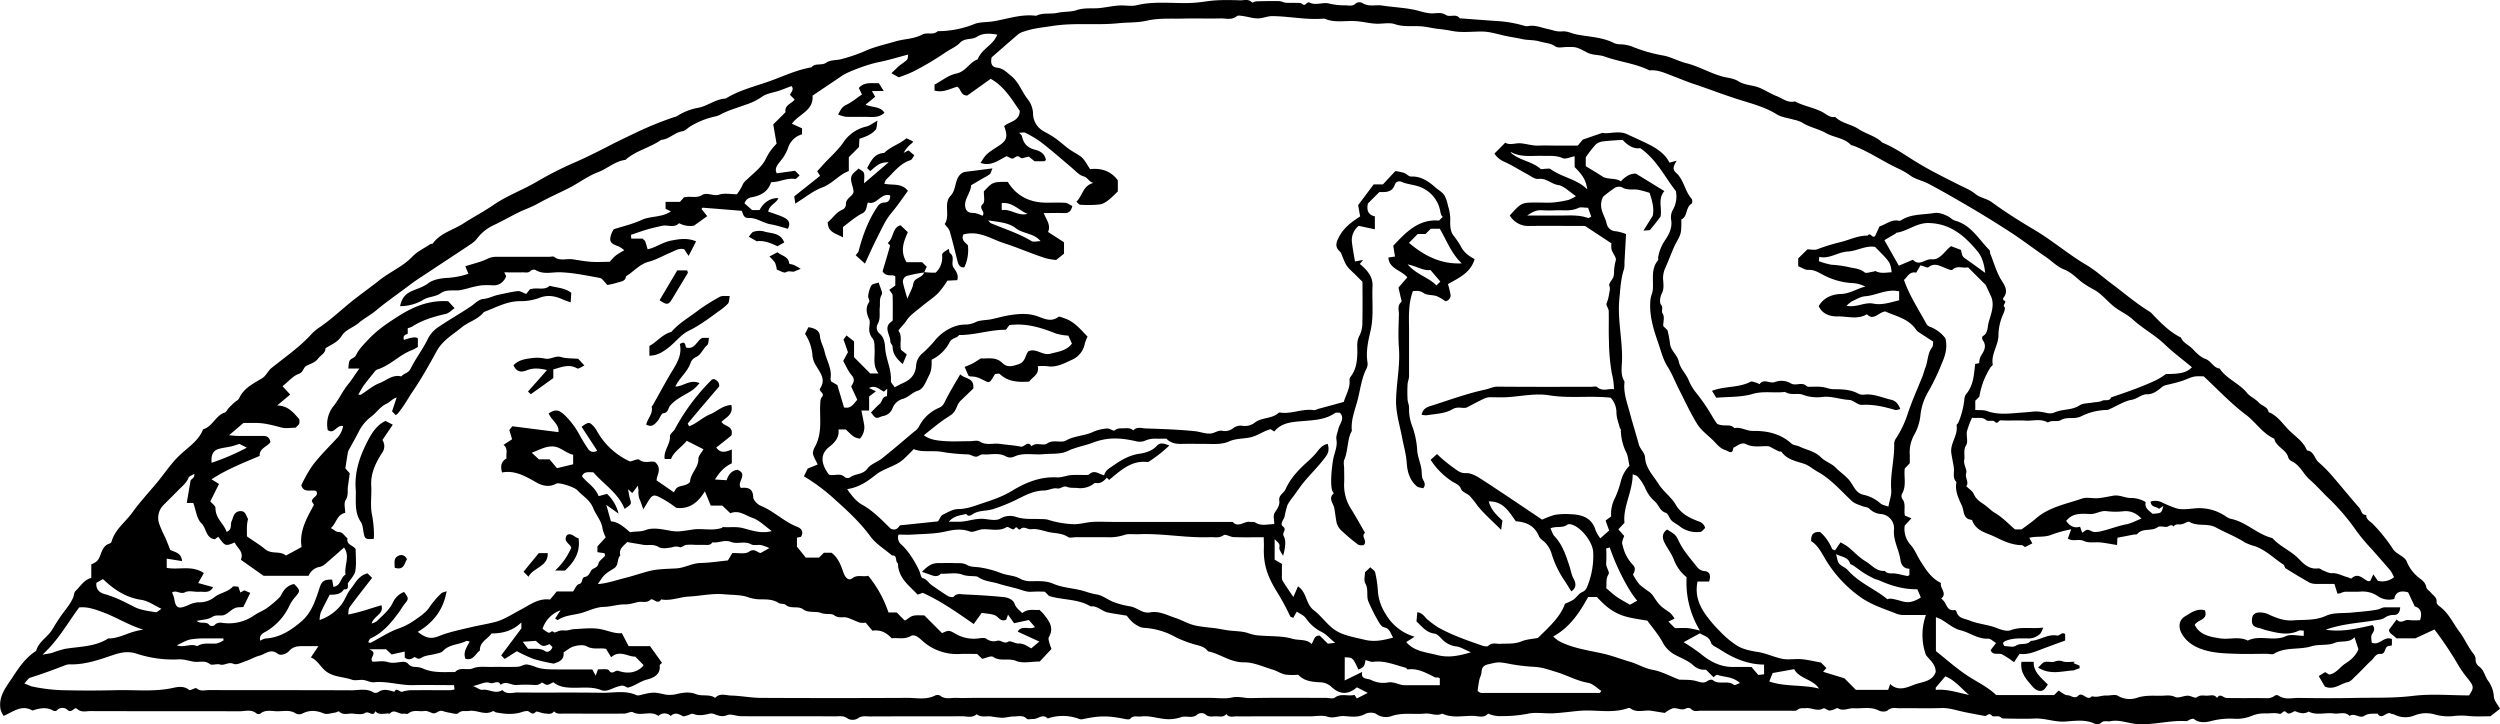 <?xml version="1.0" encoding="UTF-8"?> <svg xmlns="http://www.w3.org/2000/svg" id="Layer_1" data-name="Layer 1" viewBox="0 0 1083.44 313.95"><title>Pages from Spoon_River_Anthology-192</title><path d="M1093.39,322.81l-4.16,3.23c-2.54,0-5.74.19-8.9-.07a31.77,31.77,0,0,0-6.4-.1,21.17,21.17,0,0,1-9.15-.71,13.57,13.57,0,0,0-8.56.57,10.47,10.47,0,0,1-8.59-.41c-.44-.25-1.07-.17-1.5-.43-2-1.15-3.89,3-5.83,0-2,.13-3.85-.25-5.77,1s-4.19-1.45-6.34,0c-2-2.09-4.54-.71-6.82-1.06-3.61-.54-7.39,1-10.9-.82-2,1.2-3.72.68-5.76-.13-.71-.28-2.6,1.82-3.76.59-1.54-1.63-1.89.88-3.24.49-1.9-.54-4.08-.1-6.14-.15a14,14,0,0,0-5.75,1.05,17.48,17.48,0,0,1-7.37,1.28,31.5,31.5,0,0,0-9.71.84c-2.35.64-5.48,1.27-8-.76-.28-.23-1,0-1.49.16-.65.21-1.29.81-1.9.77-7.2-.47-14.23,1.83-21.46,1.24-3.8-.31-7.44-2-11.34-1.2-1.38.27-2.89-.54-4.19.83a2.87,2.87,0,0,1-2.62.24c-4.24-2-8.74-1.17-13-.93-4.48.25-8.61-1.52-13-1.31s-8.62.06-12.93,0c-.52,0-1.25,0-1.53-.31-1.23-1.37-3.37-.1-4.06-.91-1.41-1.63-2.13.29-3.13.1-2.95-.55-5.91-1.08-8.85-1.69-3.31-.68-6.48-1.86-10-1.73-6,.21-12,0-18,.09-1.74,0-3.55-.58-5.26.95-.73.65-2.76.59-3.78.05-3.53-1.83-7.22-.78-10.82-1-2.3-.14-4.62,1.44-6.94,0a.77.77,0,0,0-.56,0,9.45,9.45,0,0,1-2.91,1c-1,0-2.28-1.27-2.84-.94-2.64,1.51-5.06-.42-7.56-.1-1.22.15-2.45-.31-3.66.74-.67.58-2.1.36-3.18.37-12.93,0-25.86,0-38.78,0-1.39,0-2.94.62-4.18-.82a2.16,2.16,0,0,0-2.07-.22c-2,1.22-4-.44-5.82,0a13.13,13.13,0,0,0-3.45,2l-5.85-.94c-3-.49-6.29,1.12-9.11-1.1a1.39,1.39,0,0,0-1.1,0c-6.86,2.4-14,.5-20.9,1.12-3.78.33-7.55.88-11.34,1.07s-7.64-.6-11.19.22a56.75,56.75,0,0,1-10.82,1,13.17,13.17,0,0,1-6.26-1.09c-1.8,2.08-4.23,1.06-6.3,1-4.53-.15-9.2,1.14-13.58-1-2.5,1.29-5-.29-7.51,0-4.7.47-9.44-.54-14.19,1a7.38,7.38,0,0,1-6.89-.81c-1.08-.81-3.6-.73-4.89,0-3,1.68-6.14,1.06-9.15.88-2.35-.14-4.44,1.14-7,.29-2.36-.78-5.19-.16-7.81-.16H553.91c-2.62,0-5.25.08-7.86,0-1.58-.07-3.41.75-4.63-1-1.07,1.36-2.6,1.11-4,1-1.75-.13-3.61.64-5.24-1a3.22,3.22,0,0,0-3.18.05c-2.2,2.19-4.93.45-7.35,1.36a16.69,16.69,0,0,1-7.55.65c-3.22-.37-6.36-1.44-9.66-1-1.57.21-3.32-.65-4.69,1-.31.38-1.44.25-2.15.11-7.44-1.51-11-1.51-18.18,0a3,3,0,0,1-1.67,0A20.09,20.09,0,0,0,464,327c-2.18-2.26-4.19.32-6.29.22-.94-.05-2.27.39-2.74-.08-1.77-1.77-3.86-1-5.79-1-1.65,0-3.31.56-5,.56a46.08,46.08,0,0,1-4.79-.6c-2.08-.22-4.31.58-6.19-.94-1.91,1.78-4.25.86-6.36.88-13.3.09-26.61,0-39.91.08-1.74,0-3.51-.46-5.28.89a4.47,4.47,0,0,1-4.27.07c-1.92-1.53-3.89-.95-5.81-1-13.49-.07-27,0-40.47-.06-2,0-4.37-1.16-6-.47-2.42,1-4.1.06-6.08-.6a3.26,3.26,0,0,0-1.67,0c-2.32.55-4.59,1-7,.06-.64-.26-1.64.43-2.49.64-.68.17-1.58.61-2,.35-1.79-1-3.45-1.82-5.23-.08a3.78,3.78,0,0,0-5.36,0c-3.35-2.57-7.49.29-11-1.62-.9-.48-2.52.58-3.81.59-8.8.06-17.61,0-26.42,0-1.39,0-2.87.27-4-1-1.06,1.58-2.69,1-4.08.93s-3.34-1.18-3.8-.68c-1.71,1.85-2.57-.44-3.8-.37a7.44,7.44,0,0,0-2.08.4c-3.75,1.27-7.53.91-11.31.21-.49-.09-1.14-.73-1.39-.58-3.48,2.08-6.9-.64-10.34-.06-1.56.27-3.19-.49-4.72,1-.6.58-2.41,0-3.66-.21a20.3,20.3,0,0,1-3.05-.76c-1.61-.51-2.8,1.17-4,1s-2.5-1.23-4.05-1c-2.29.34-4.76-.71-6.89,1.09-.43.37-1.47-.05-2.2.07-1.94.33-3.87-2.28-5.81,0-2.08-.43-4.49,1-6.27-1.1-.89,2.81-2.83-.3-4.42.77-1.29.87-3.6.45-5.43.28s-4.08.9-5.82-.91c-.21-.22-1.21.43-1.86.51-1.62.2-3.51.9-4.83.33-3.22-1.36-6.14-1.53-9.26.07a3.24,3.24,0,0,1-2.74,0c-2.55-1.73-5.34-1-8-1-2.48,0-5.15-.87-7.44,1a1.67,1.67,0,0,1-1.62,0c-2.27-2-5-1-7.43-1-21.55-.07-43.09,0-64.63-.08-1.93,0-4,.73-5.79-1-1.16-1.09-2.35,2.4-4.3.32a3.24,3.24,0,0,0-4.48.44,1.55,1.55,0,0,1-1.47.07c-2.75-1.61-5.54-1.16-8.35-.3-.26.08-.61.28-.79.18-4.63-2.6-8.11.5-12.41,2.38a11.41,11.41,0,0,1-1.31-2.74c-1.11-5.72,2.44-9.82,5.24-14.1s5.7-8.52,10.16-11.34c1.1-4.06,5.06-6,7.05-9.34,1.07-1.82,2.19-3.61,3.38-5.35s2.57-3.42,3.79-5.18a21.25,21.25,0,0,0,1.8-3.19c.43-.94.38-2.27,1.05-2.9,2.11-2,3.58-4.76,6.83-5.68v-5.87c1.66-.69,2.76-1.27,3.56-3.09.94-2.16,1.48-5.1,4.44-5.95a1.31,1.31,0,0,0,.78-.78c1.47-5.34,6-8.44,9-12.62s6.6-8.14,10-12.14c3.64-4.27,6.63-9.06,10.78-12.94,3.59-3.37,8-6.07,9.9-11,4.09-1.14,5.35-5.94,9.37-7.25.72-.23,1.13-1.35,1.75-2,.8-.84,1.64-1.64,2.5-2.42.66-.62,1.67-1,2-1.8,2-4.36,6.11-6.33,9.88-8.6,1.87-1.12,2.46-3.14,4.15-4.5,6-4.82,12.35-9.15,17.52-14.92a21.23,21.23,0,0,1,3.75-3c4.74-3.31,9-7.33,13.5-10.95,3.91-3.13,8-6,11.94-9.13,4.6-3.67,10.17-5.92,14.35-10.28,2.15-2.25,5.17-3.66,7.82-5.42.27-.19.85,0,1-.25,3.33-4.59,8.85-5.81,13.29-8.69,4.25-2.77,8.79-5.11,13-8,5.78-4,12.37-6.38,18.41-9.87a155.86,155.86,0,0,1,16.22-8.31c5.43-2.34,10.69-5,15.92-7.69,4-2.07,8.08-4,12.16-5.93a143.84,143.84,0,0,1,15.91-6.38,4,4,0,0,0,1-.36,24.5,24.5,0,0,1,9.2-3.59c4.1-.83,7.5-3.8,11.84-4,5.83-3.62,12.48-5.21,18.83-7.45,6.05-2.14,11.88-5,18.29-6.06,1.68-2.06,4.41-.6,6.49-2.06,1.61-1.14,4.11-1,6.15-1.42a71.92,71.92,0,0,0,11.76-4.1c3.9-1.59,8-2.47,12-3.66s8-1,11.69-3c2-1.08,4.74.41,6.69-1.45A42.54,42.54,0,0,0,432.35,26c2.36-.91,5.26-.67,7.93-1.11,6.19-1,12.27-3.28,18.71-2.41,2.9-1.47,6.12-.63,9.07-1.26s5.92-.34,8.48-1.2c3.5-1.18,6.88-.54,10.28-.93,2.66-.31,5.3-.88,8-1.07s5.37.47,7.84-.14c8.25-2,16.58-.49,24.85-1.05,3.23-.22,6.43-.88,9.65-1.06s6.75-.13,10.12,0c1.75.07,3.7-.77,5.26.91.21.22,1.22-.46,1.86-.47,3.26-.09,6.53-.17,9.79-.1,1,0,2,.61,3.05.71,1.3.13,2.62,0,3.93.05,1.07.06,2.48-.12,3.14.47,1.5,1.36,1.85-1.27,3.27-.56,2.56,1.28,5.49-.19,8,.3a28.33,28.33,0,0,0,6.89.86c1.74-.09,3.66.74,5.23-1a2.87,2.87,0,0,1,2.69,0c2.74,1.79,5.74.65,8.56,1.09,5.65.87,11.45.95,16.92,2.6a23.14,23.14,0,0,0,3.61.74c2.33.31,4.83-.74,7,.7,1.88,1.24,4.53-.75,6.13,1.54.06.09.36,0,.54,0,5.09.37,10.18.77,15.27,1.12a52,52,0,0,1,12.07,2.07,3.43,3.43,0,0,0,1.61.16c3-.63,5.72.64,8.52,1.22,2.09.43,4.08,1.3,6.29,1.06s4.18.9,6.24,1.31c5.48,1.09,11.24,1.13,16.38,3.78a6.6,6.6,0,0,0,2.59.5,16.11,16.11,0,0,1,5.2,1,65.31,65.31,0,0,0,13.08,3.8c3.54.55,6.84,2.51,10.36,3.39,5.43,1.34,10.22,4.29,15.62,5.77,2.29.63,4.77.67,7,2.1,2,1.26,4.59,1.56,7,2.11,3.3.77,6.22,3,9.45,4.25,2.59,1,4.91,3.13,8,2.32,3.84,2.09,8.31,2.66,12.07,4.72,1.78,1,3.14,2.43,5.36,2,2.84,2.82,7,3.17,10.2,5.29,3,2,6.75,2.84,9.61,5.25a3.59,3.59,0,0,0,.83.69c4.92,2,9.21,5,13.67,7.78,6,3.79,12.45,6.93,18.81,10.16,2.66,1.35,5.4,2.37,7.8,4.33,2,1.6,4.73,1.82,7,3.48,5.94,4.36,12.23,8.29,18.57,12.06,7.76,4.61,14.6,10.54,22.38,15.12,3.83,2.25,7.18,5.31,10.77,8,5.59,4.13,10.82,8.73,16.8,12.34a9.49,9.49,0,0,1,1.6,1.57c3.56,3.64,7.13,7.26,11.79,9.54,1,2.42,3.52,3.26,5.15,5s3.41,3.55,5.49,4.28c2.54.89,3.41,3.88,6.16,4.16,3,4.53,8.47,6.37,11.86,10.57,1.32,1.64,3.57,2.5,5,4.09s3.94,1.8,4.37,4.24c4,1.58,6.15,5.21,9,8s6.14,4.82,7.61,8.61c3.11.3,3.24,3.55,5.07,5.13a55.16,55.16,0,0,1,5.57,5.56c4.05,4.66,7.92,9.47,12,14.11,1,1.09.9,3.24,3.07,3.15-.12,2,1.71,2.75,2.81,3.87a70.56,70.56,0,0,1,8.83,11c1.43,2.16,5.1,3.14,5.91,5.34a16.45,16.45,0,0,0,4.25,6.11c1.53,1.53,3.73,2.36,4.19,4.94.17.92,1.37,1.66,2.09,2.49,1,1.21,2.66,2,2.39,4.1-.06.52.65,1.3,1.2,1.7,4,2.86,5.87,7.31,8.68,11.05,2,2.65,3.37,5.74,5.27,8.46.84,1.22,1.9,2.07,1.74,3.84a3.6,3.6,0,0,0,1.42,2.69c2.28,1.57,2.56,4.26,4,6.25a12.87,12.87,0,0,1,2.51,6.89C1090.82,319.27,1092.35,320.88,1093.39,322.81ZM171.22,266.06c-3.55,4.59-6.75,8.59-9.75,12.72-.61.83-.46,2.2-.63,3.15,5.14-.92,9.63-2.65,14.42-4,1.19,3.85-3.38,4.62-4.26,7.91a7.57,7.57,0,0,0,2.16-.92c2.61-2.55,5.54-4.91,7.11-8.28a8.91,8.91,0,0,1,4.78-4.47c2.07,2.71,2.06,3,.41,5-.9,1.09-1.58,2.35-2.41,3.49-3.42,4.68-7,9.15-12.5,11.65-.47.21-.67,1-1.06,1.67.63.11,1,.3,1.15.2,4-2.1,7.83-4.7,12.05-6.17a28.14,28.14,0,0,0,7-3.64c2.44-1.69,5-3.38,6.48-5.76a37.19,37.19,0,0,1,4.94-5.77c.48-.5,1.39-.59,2.41-1-1.46,8.23-5.87,13.68-12.53,17.63,2.9,2.15,5.11,3.46,9,1.9,4.29-1.75,9-2.73,13.64-3.82,3.61-.86,7.28-1.44,10.83-2.35,3.94-1,7.54-3.45,11.22-5.38,3.88-2,7.4-5,12.66-4.36l2.88-3.5h7.08c.84-1.12,1.48-2.92,2.49-3.15,2-.45,1-2.83,2.57-3.12s2.08-1.5,2.74-2.72,2.78-1.07,3.21-3.1c.27-1.25,1.89-2.18,2.82-3.32.15-.17-.1-.67-.19-1.16l-3.08-.46v-2.51l3.59-3.93a16.89,16.89,0,0,1-1.36-3.64c-.4-3.49-2.87-6-4.06-9-1.38-3.54-4.52-5.21-6.83-7.74-1.28-1.4-8-3.55-9.14-2.9-3.07,1.72-6.12.94-8.7-.53-4.7-2.67-9.26-5.35-14.83-4.29-.78-2.75-.4-4.76,1.95-6.1-.38-2,.85-4.14-1.31-5.87l3.71-2.43-1.2-4,1.29-1.63,20,2.54c.45-3.44-3.22-5.21-4.22-8.16,2.81-1.7,4.23-1.67,6.65.55a34.13,34.13,0,0,1,6.8,9c1.1,2,2.31,3.93,3.58,5.82.93,1.39,2.27,1.75,4,.87L262,200.58c2.92-2.11,3.33-2.15,5.11-.31a11.56,11.56,0,0,1,1.55,2.17A31.06,31.06,0,0,0,283,215.63c1.68-.37,3.37-1.26,3.95-.79,2.32,1.9,5,.38,6.83,1,3.44,2.9.56,5.89.76,8L302,229c1.28-2.35,1.3-2.27,4.48-3.06,1-.25,2.5-1.05,2.54-1.68.26-3.64,3.69-6,3.61-9.83,0-1.27,1.32-2.57,2.18-4.1l-7.23-3.68c-2.33,2.89-5.58,4.66-6.83,7.89H298c-.55-3.72,2.53-6.38,2.29-9.9-.06-.95,1.51-1.92,2.11-3a90.72,90.72,0,0,1,16-21.44c.22-.21.66-.2,1-.3,1.83.72,2.41,2.1,2.2,3.21-4.82,5.65-9.21,10.8-13.57,16-.1.11.26.6.56,1.26,3.27-1.16,5.74-3.8,9-5.14,3.09-1.28,5.61-3.94,9.3-4.08,1,4.18-2.32,5.35-4.27,7.28,1.2,2.16,5.44,1.67,4.3,5.94l-6.57,5.23c2.08,2.86,4.48,1.68,6.75.84v6c-3.09,1.38-5.24,3.7-7.31,7l5.08.31c.75-2.54,2.33-4.26,4.68-4.52,4.88,2-.53,5.27,1.47,7.86,2.76-.25,5.22-.05,5.36,4,.05,1.31,1.84,3.15,3.25,3.73,5.73,2.33,10.1,6.94,15.88,9.15,1.87.72,2.83,2.33,1.53,4.32l-1.72.36v3.86l3.82,4.78h5.75l2.12-2.12h3.28c2.89,2.17,4.07,5.33,5.16,8.54.81,2.39,2.36,3.72,3.82,2.57,2.33-1.82,4.66-.46,6.95-1.13A50.27,50.27,0,0,1,395,281.07h3.57c1.23,1.24,2.27,2.31,3.35,3.36.09.09.36,0,.55,0,3-2.24,3-2.24,8.08-2.09L418.2,290c2.84-1.21,2.93-1.37,5.57.13a15.64,15.64,0,0,0,9.77,2.23c1.3-.14,2.95-.52,3.86.09a5.36,5.36,0,0,0,4.63.91c1.75-.57,2.93,1.53,4.86.36,1-.58,3,.86,4.46.79,2.34-.1,3.92,1.29,5.53,2.1l3.47-2.95L451,289.37c1.44-2.57,4.12-1.23,6.35-1.57a5.84,5.84,0,0,0,1.15-.4l-2.67-3.07-6.4,1.38L446.8,282l-.78,2.2c-2.51,1.1-3.31-1.27-4.88-1.91-1.73-.71-3.74-.72-5.74-1.06l-3.46,4.84c-7.42-5.18-14.53-10.14-22.13-13.53l-2.14.8c-1.09-1.1-2-2-2.95-2.95-3-2.92-5.59-6.09-5.61-10.61-1.41-.73,0-3.6-2.6-3.44-3.18-2.73-7-5-9.39-8.3-4.43-6.07-9.92-11.07-15.39-16a83.57,83.57,0,0,0-13.38-10l1.64-3.35,4.33-1.76c-.88-1.93-1.93-3.43-2.1-5a7.63,7.63,0,0,1,1-2.85c2.25-4.19,2.31-8.64,2.17-13.17,0-1.5-.08-3,0-4.49.09-1.24,0-2.83.68-3.61,1.67-1.85-1.59-2.53-.68-3.88,2.55-3.8.1-6.61-1.67-9.65a10.2,10.2,0,0,1-1.65-4.34,19.61,19.61,0,0,0-3.24-9.63c.53-1,1-2,1.48-2.87,3.1.45,4.83,1.61,5,3.91s1.47,4.32,1.95,6.5c.87,3.95,3.34,7.57,2.62,11.87a4.17,4.17,0,0,0,.29,1.25l2.68,1.54c1,3.47,2,6.64,2.86,9.67,3.1.72,4.09-1.47,5.77-3.29l-2.64-5.73c.81-1.52,1.93-2.85.28-4.79s-2.52-4.16-3.75-6.3c.76-1.42,1.49-2.76,2.06-3.81-.7-2-1.32-3.79-1.92-5.49L376.8,161l3.28,2.59v6.84l7,7.05h3.63c-2.69-3.43-1.52-7-1.72-10.35-.11-1.8.18-3.62-1.14-5.16a6.17,6.17,0,0,1-1.14-4.59c.06-1.12.36-2.41-.06-3.34-1.17-2.59-1.76-5,0-7.58.34-.5-.57-1.7-.45-2.51a12,12,0,0,1,1.35-4.58c.5-.78,2.06-.89,3.2-1.32.58,2.16,1.9,4.33,1.28,5.36-1.1,1.85-.58,3.56-.79,5.32-.29,2.48.46,5-1,7.47a3.26,3.26,0,0,0,.9,4c1.91,1.59,2.26,3.84,2.42,6.3.31,4.78,2.83,9.21,2.47,14.17-.06.83,1,1.74,1.64,2.8,1.24-.63,2.44-1.33,3.71-1.88,3.42-1.46,5.41-3.92,5.6-7.71a7.61,7.61,0,0,1,2.67-5.08,53.43,53.43,0,0,0,5.12-5.2c3.24-4.2,8.43-7.22,13.21-7.31a10.27,10.27,0,0,0,4.66-1c2-1,4.51-.83,6.77-1.28,2.75-.55,5.46-1.4,8.23-1.81,3.77-.55,7.5-.9,11.33.3,3.06.95,6.25,3.05,9.65.47.44-.33,1.66.29,2.5.55,4.36,1.39,7.09,4.85,10.16,8a17.94,17.94,0,0,0-1.19,2.94,9.51,9.51,0,0,1-5.7,7.14c-3.43,1.59-6.7,3.4-10.7,2.72a25.89,25.89,0,0,0-4,0c.79,3.73-2.36,4.64-3.67,6.67l-1.18.08c-4.23.19-8.27-.19-11.58-3.33-.39-.36-1.42-.05-2.08-.05-2.79,4.79-2.29,3.84-6,2.21a9.15,9.15,0,0,0-4.62-1.11c-.3,0-.64-.23-.89-.34l-1.68-3.8c1.22-.52,2.36-.92,3.41-1.47s2.12-1.3,3.61-2.23c2.8.21,6.43-.86,9.28,1.93,2.18,2.14,4.28,1.5,6.93.65,3.24-1,3-4.07,4.43-5.68,3.52-1.46,6,2,9.57,1.06s6.95-1.28,9.28-4.37c-.57-1.26-1.06-2.37-1.55-3.45a25.34,25.34,0,0,1-5.27-.88c-6.36-2.48-12.74-4.67-20.31-3.68l-1.48,2c-7.11,0-13.55,2.37-20.27,2.29-1,1.47-3.19,1.17-4.15,3.16a17,17,0,0,1-7.77,7.53c0,2.2.09,4.5-1.07,6.71-1.33,2.55-2.41,6-4.87,6.73s-4.05,2.81-6.45,3.52a6.61,6.61,0,0,0-4.58,4.14,5.26,5.26,0,0,1-4.05,3.31c-1,.16-2.1,1-3,.76s-1.45-1.38-2.29-2.27c1.44-1.45,2.56-2.69,3.81-3.77s.94-3.18,3.09-3.27c.09,0,.11-1.88.18-3.3L393,185.36c-2-1-3.69-3-6.45-1.57l3,1.41-2.94,2.27v6.08h-3.35c.45,2.3.9,4.34,1.23,6.41a7.26,7.26,0,0,1-1.91,5.79c-2.54-.58-2.54-.58-6.08-4h-3.16c.38,3.08-1.13,5.32-3.92,7.46-4.07,3.13-3.83,7.28-.23,12.09,2.31.78,4.91-1,7,1.23a2.25,2.25,0,0,0,2.15,0c2.25-1.75,5.51-1.06,7.53-3.82,1.47-2,4.39-2.86,6.45-4.51,4.67-3.74,9.22-7.64,13.79-11.5a6.9,6.9,0,0,0,2-2,17.17,17.17,0,0,1,8.84-8.35c1.57-.72,2-1.63,2.66-3,1.84-3.7,4-7.22,6.48-11.5,2.14,2.15,6.11,1.32,5.68,6.16-1.5,1.44-3.26,3.1-5,4.8a7.35,7.35,0,0,0-1.7,2.1c-1.63,3.89-1.71,3.73-5.29,6.08-3.25,2.14-6.2,4.72-9.46,7.24,2.58,2,5.66,2.28,8.6,2.53,3.72.31,7.49.07,11.23.08,1.5,0,3.35-.54,4.41.15,2.83,1.82,5.77.57,8.62,1,3,.42,6.1.58,9.07,1.2,1.67.36,3.12-2.88,4.74-.15,2-2,5,0,6.71-1.19,2.56-1.72,5.06-.45,7.5-1a3.64,3.64,0,0,0,.94-.44c3.72-2,8.1-1.86,11.94-3.79a19.09,19.09,0,0,1,5.6-1.29c1.09-.14,2.85,1.26,3.32.85,1.18-1,2.35-.92,3.61-.93,1.56,0,3.2-.33,4.51.92,1.49-1.78,3.51-.93,5.24-.87,7.15.24,14.32.47,21.44,1.2,2.25.22,4.48,1.21,6.86,1,1.76-.15,3.22-1.6,5.15-1.14a5.83,5.83,0,0,0,4.57-1.15,5.2,5.2,0,0,1,4-1.06,6.92,6.92,0,0,0,5.55-1.51c3.09-2.21,7.28-1.45,10.15-4.09.3-.28,1.09-.07,1.65,0,4.58.27,9-1.87,13.59-1.17.62.1,1.32-.39,2-.57,3.69-1,7.39-2,11-3,.94-3.21,2.81-6,2.48-9.31a2.28,2.28,0,0,1,.39-1.51c2.49-3.12,2.91-6.77,3-10.58.06-2.5-.44-5,1-7.47a12.29,12.29,0,0,0,1.18-5.66c.14-5.95.05-11.9.05-17.51-1.4-1.39-2.43-2.48-3.52-3.51-3.56-3.36-3.56-3.36-5.49-8.31a3.49,3.49,0,0,0-.81-1.34c-2.27-2-1.58-4-.36-6.29,2-3.89,5.25-6.38,9.17-8.89-.23-1.3-.53-2.94-.87-4.9l6.74-9h4l5.37-5.75a25.09,25.09,0,0,1,3.67.73c1.13.4,2.17,1.67,3.21,1.63,4.32-.16,7.52,2.1,10.44,4.67,1.35,1.19,3.08,2.06,4,3.57a15.18,15.18,0,0,1,1.5,4.42,20.5,20.5,0,0,1,1,5.71c-.15,2.7,0,5.29,1.23,7a38.53,38.53,0,0,1,3.31,4.82c1.26,2.55,3.27,4.15,6,5.58-1.7,6-7,8.22-11.54,10.84a44.8,44.8,0,0,1,1.08,4.39,2.48,2.48,0,0,1-2.26,3,20,20,0,0,0-3.75-2.19c-1.83-.6-4.14-.29-5.6-1.31-1.82-1.26-3.34-.9-4.68-.86-2.19,6-1.64,11.9-1.66,17.75,0,6.37,0,12.74,0,19.11,0,1.21-.58,2.41-.65,3.64a59.59,59.59,0,0,0,0,6.41c.06,1.22.68,2.42.66,3.63a20.31,20.31,0,0,0,1.14,7.41,36.38,36.38,0,0,1,2.37,10.86c.11,2.58,1.21,5.1,1.73,7.68.29,1.41.16,2.91.46,4.31s2,2.7.43,4.66c-.87-.26-2.09-.28-2.81-.89-3-2.57-4.08-6.22-4.33-10s-1.28-7.33-2-11c-1-5.42-2.76-10.72-2.63-16.38.16-7.54,1.82-15,1.24-22.58-.36-4.85-.14-9.74,0-14.61,0-1.75-.77-3.68,1-5.24.36-.31-.17-1.69-.35-2.56-.29-1.37-.62-2.73-.85-3.72l3.85-4.44c-2.68-3.2-7.81-3.56-8.22-8.58l2.87-.44c-.28-1.75-.53-3.29-.76-4.67,5.56-5.89,10.95-11.63,19.84-10.91l1.61-1.61a3.32,3.32,0,0,1-.63-.79,7.86,7.86,0,0,1-.42-1.51,13.89,13.89,0,0,0-8.31-10.46c-2.68-1.2-5.78-1.23-8.55-2.43a2.06,2.06,0,0,0-2.82,1.13c-1.16,3.6-4.13,3.32-6.76,3.33l-4.93,4.93c-.69,2.93.15,5,3,5.57V115l-7-1.49a7.92,7.92,0,0,0-2.92,7.25c.34,2.81.88,5.6,1.3,8.17l3.49-.63-1.4,1.73c3.13,2.55,5.72,5.45,5.52,9.58-.3,6.4.61,12.78-.83,19.26-1,4.31-2.09,8.91-1.39,13.54a4.57,4.57,0,0,1-.26,2.68c-2.15,4.09-2.73,8.68-3.76,13-1.09,4.62-3.21,9.14-2.73,14.1,0,.44-.43.92-.61,1.41-1.37,3.63-1.13,7.64-2.65,11.27-.47,1.12-.07,2.59-.07,3.9,0,2.07.1,4.13,0,6.19a19.1,19.1,0,0,0,3.24,11.59c2,3.26,3.88,6.64,5.8,10-2,1.6,1.4,3.54-.64,5.36-.63,0-1.75.19-2.34-.26a82,82,0,0,1-7.09-5.94,7.27,7.27,0,0,1-2.23-3.53c-.4-2.09-.64-4.23-1-6.3s-2.76-4.2-.3-6.39c.1-.09-.5-.86-.65-1.35-.88-2.94-.18-10.3.58-14,.54-2.59,1.79-5.11,1.29-8-.27-1.56.52-3.13.84-4.63.47-2.21,3-4.5.66-7-.72,0-1.65-.2-2.17.15-4,2.76-8.55,3-13.27,3.41s-9.69.47-13,4.56l-1.59-1c-2.89.79-5,2.35-7.53,3.19-3.44,1.12-7.09.61-10.37,2.07C539.3,208.42,535.63,208,532,208c-3.18,0-6.37-.07-9.55,0-2.62.08-5.06-.19-7-2.27-1.66,0-3.35.07-5,0a10.52,10.52,0,0,0-4.63,1.05,6.88,6.88,0,0,1-3.87,0c-7.07-1.58-12.36-1.61-18.51.73-3.56,1.35-7.33,1.9-10.87,3.62-3.06,1.49-7.07,1-10.67,1.35-4.15.39-8.42-.85-12.49,1.07a4.07,4.07,0,0,1-3.3,0c-3.31-2-6.85-.72-10.26-1-.94-.07-1.94,1-2.9,1-1.17,0-2.3-.92-3.48-1a81.14,81.14,0,0,1-10.81-1c-4.36-.89-9.07.32-12.69-1.29-1.83,1.81-3.12,3.19-4.53,4.45-3.45,3.08-8.23,3.77-11.88,6.64s-7.24,5.49-12.46,6.25c2,2.93,4,5.38,6.42,6.72,5.05,2.82,8.84,6.94,12.49,10.47,2.8,1.17,3.55-1.28,4-1.49l16.45-1.72c.81-1.18,1.21-2.43,2-2.83,2.15-1.08,4.49-2.49,6.76-2.51,3.72,0,7-1.33,10.3-2.44,4.44-1.47,8.82-2.9,12.95-5.43,5.85-3.57,12.26-6.25,19.5-5.85,2.07.11,4.17-.83,6.28-1s4.5,0,6.75-.05a1.65,1.65,0,0,0,1-.29c2.27-2.17,4.34,0,6.46.43.58-2.22,2.23-3,3.87-4.16,3.54-2.46,6.95-4.51,11.43-5.18,2.5-.37,5.5-1.16,7.54-3.44,1.43-1.6,3.14-1,5.4-.11a60,60,0,0,1-9.19,7.18c-7.17-1-11.91,3.64-16.9,7.72l-1-1c-1.22,1.49-2.68,2.69-4.87,2.33-.53-.09-1.18.69-1.8,1a9.8,9.8,0,0,1-5.7,1.21c-1.61-.22-3.4.07-4.84-.52-1.72-.71-2.7,1-4.37.66s-3.78.89-5.69.91c-4.78.05-8.78,2.48-12.8,4.4a77.05,77.05,0,0,1-9.19,3.65c-2.87.94-6,.42-8.68,2.09-.89.56-2,1.42-3,0-2.44.68-5.18.65-7.53,3.38,1.66,0,2.73,0,3.79,0,4,.18,7.82-1.72,11.91-1.18,2.2.29,5,.82,6.61-.18a8.27,8.27,0,0,1,6.91-.7c3.65,1.21,7.23.71,10.84.93a12.33,12.33,0,0,1,2.73.21,41.22,41.22,0,0,0,11.51,2c2.65,0,5.3-.82,8-1s5.62,0,8.43,0h52.27c2.5,2.75,5-.45,7.51,0,.72.13,1.64-.17,2.17.18,2.74,1.81,5.54.78,8.36.77,0-1.89-.54-3.72.13-4.81,1.05-1.71,2.37-3.26,2.05-5.33-.37-2.45,2-3.27,2.76-5.06,2.13-4.8,5.87-8.63,9.77-12.11,1-.88,1.85-1.76,2.74-2.7,1.65-1.73,2.86-4.3,5.74-4.74.54,2.1.52,3.55-.75,5.33-3.39,4.76-7.8,8.62-11.22,13.32-.94,1.29-1.86,2.6-2.78,3.9a22.89,22.89,0,0,0-2.72,3.94,41.75,41.75,0,0,0-1.26,5.1c-.42,1.44-2.25,3-.56,4.31s-.69,2.45.23,4.12c1.07,1.93.69,4.89-.28,8.44a15.51,15.51,0,0,1-1.58-2.79c-.18-.7.18-1.59-.1-2.21s-1.06-1.2-2-2.22v8.92L565.5,260c0,1.79,0,3.46,0,5.12a4.48,4.48,0,0,0,.25,2.13c1.49,2.41,3.11,4.72,4.71,7.11l2-4.61c4,2.65,3.21,7.64,7,10.46,3.3,2.48,5.76,6.38,9.35,8.65s8.14,2.94,12.41,4c4.55,1.13,8.44.15,12.5-.9-1.13-1.66-1.33-4-4-4.49-1-.19-1.94-1.67-2.55-2.77a84,84,0,0,1-4.19-8.38c-1-2.46.17-5.3-1.34-7.89-.73-1.24-.13-3.26-.13-4.79l2.3-2.17c.9.91,1.93,1.45,2.09,2.18a46.54,46.54,0,0,1,1.18,7.94,20.88,20.88,0,0,0,3.25,9.92A21.38,21.38,0,0,0,623,291.57l-3.63,2.32c3.65,4.18,8.55,4.33,13.18,5.57,4.92,1.31,9.23.53,14.85-1.13-2.77-1.17-4.48-2.33-6.3-2.55a10.08,10.08,0,0,1-6.08-3c-1-1-2.17-2.41-3.39-2.56-3.69-.46-5.48-3.19-7.82-5.28.14-1.45.25-2.66.39-4,2.49.36,3.23,2.34,4.66,3.41a42.23,42.23,0,0,0,4.32,3.16c6.07,3.41,12.64,5.66,19.19,7.94.8.28,2.13.49,2.57.06,1.64-1.59,3.53-.76,5.28-.87,3.06-.19,6.1.2,9.13-1.07,2.23-.93,4.81-1,7.13-1.5,4.71-4.66,9.68-9,11.68-14.79a23.55,23.55,0,0,0,3.74-1.8c1.33-1,2.29-2.64,3.73-3.25,1.79-.78,2-1.91,2.64-3.55a34.72,34.72,0,0,0,2.13-13.74c-.16-3.79-3.8-8.85-7.25-11-1.44-.91-3.13-1.54-4-.89-2.14,1.58-4.64.46-7.26,1.54.63,1.3.94,2.58,1.72,3.4,3.51,3.7,5,8.43,6.51,13,.59,1.8.85,3.74,1.8,5.45,1.21,2.2,1.1,4.12-1,5.47-1.13-1.78-2.21-3.58-3.39-5.31a42.94,42.94,0,0,1-5.1-10.81,11.82,11.82,0,0,0-2.83-5c-.95-.91-2.26-1.69-2.72-2.81-1.9-4.6-5.63-6.15-10-6.44-3-4.17-5.44-8.74-11.74-8.61,1,3.79,3.46,5.93,5.93,8.32-.13.9-.27,1.87-.56,4-4-4-7.49-7-10.34-10.58a35.89,35.89,0,0,0-3.34-4.17c-1.15-1.07-3.22-1.66-3.66-2.89-.72-2-2.59-2.5-3.82-3.28a31.49,31.49,0,0,1-9.4-9.44l2.76-2.49a61.17,61.17,0,0,0,6.82,5.71c1.67,1.08,3.08,2.71,5.76,2.56,2.18-.12,4.67,1.33,6.67,2.63,8.74,5.67,17.35,11.53,26.33,17.54a33.3,33.3,0,0,1,5.56-2.1,30,30,0,0,1,6.64-.27c5.06.16,9.38,1.51,11,7.11a16.08,16.08,0,0,0,2,3.35l3.83-3.39c-.51-1.42-1-2.73-1.53-4.33l2.39-1.78a15,15,0,0,1,1.72-8.09,42.47,42.47,0,0,0,2.53-7.35,14.68,14.68,0,0,1,3.68-6.5c-.48-2.19-.55-4-1.29-5.59a22.91,22.91,0,0,1-2.45-10.24c0-.13-.33-.25-.37-.4-.55-2.21-1.46-4.42-1.52-6.65A9.59,9.59,0,0,0,708,188c-9-1-17.82.39-26.72-1.06-6-1-12.39.52-18.61.84-2.24.12-4.49,0-6.74,0a6.83,6.83,0,0,0-2.59.5c-2.52,1.19-5,2.52-7.85,4-1.62.47-3.79-.64-6,.67-3.39,2-7.43,2-11.24,2.65a8.4,8.4,0,0,1-2.21-.25c.67-3.14,3.11-3.51,5.24-4.2,7.44-2.42,14.83-5.07,22.5-6.72,1.72-.37,3.22-1.26,5.15-1.24,13.49.14,27,.07,40.47.08.93,0,2.2-.35,2.73.11,2.38,2.11,4.85.51,7.26.94a27.58,27.58,0,0,0-.89-6.75,86.08,86.08,0,0,1-1.27-14.11c-.18-4.3,0-8.62-.09-12.93,0-1.16-1.29-2.56-.94-3.41a16.11,16.11,0,0,0,1.08-4.07c.19-1.26.65-2.21.09-3.65-.33-.85,1.2-2.36,1.74-3.63a6.23,6.23,0,0,0,.32-2.12,20.82,20.82,0,0,1,.76-5.14c.38-1.27-1.33-3.07-1.82-4.72a8.2,8.2,0,0,1-.05-2.69l-11.44-7.54c-7.7,0-16-.1-24.19,0a9.29,9.29,0,0,1-8.44-4.56c5.08-5.6,5.08-5.6,11.88-5.6,2.25,0,4.51.15,6.75,0a48.17,48.17,0,0,0,6.83-1.13,15.51,15.51,0,0,0,3.21-1.64c-2.91-1.92-5.13-4.41-7.67-4.8-3.06-.46-5.21-3.13-8.6-2.66-1.45.21-3.19-1.16-4.72-2-3.38-1.79-6.62-3.91-10.11-5.46a9.72,9.72,0,0,1-4.23-3.53l4.71-4.72c2,1.25,4.33.1,6.57.27,2.64.2,5.23,1.12,8,1s5.24,0,7.86,0h9l2.16-2.6,8.56-2.94c2.72.72,6.86-1.21,10.78.66,3.44,1.64,7,3.14,10.33,4.91s6.35,4.14,7.89,7.37l3.13-.86c-1.25,2.15-2.1,3.6-.25,5.24,3.39,3,3.74,7.93,6.73,11.27.37.42.36,1.92,0,2.11-2.75,1.66-1.64,5.65-4.45,6.83,0,6,0,6-2.24,10.13a25.26,25.26,0,0,0-1.16,2.33c-1.13,2.71-2.2,5.46-3.36,8.16a10.73,10.73,0,0,0-1.17,5.17c.16,2,.45,4.34-.4,6-1,1.89-1.19,4.33-.46,5.2,1.14,1.37-.13,2.59.74,3.94s.18,3.58.18,5.24l1.86,1.87a48.93,48.93,0,0,1,1.07,5.6c.22,3.21,3.22,5,3.84,8s3,5.08,4.18,7.82a22.6,22.6,0,0,0,2.79,5A82.92,82.92,0,0,1,752,196.06a33.93,33.93,0,0,0,2.15,3.27c3.16,1.47,5.62-.29,7.42,1.84,2.81-.63,5.22,1.25,7.94,1.21,6.24-.1,12,1.14,16.85,5.5.83.74,2.31.73,3.39,1.25,3.12,1.53,6.68,2,9.35,4.68,1.82,1.84,4.66,2.68,6.46,4.54s4,3.24,5.73,5.28c1.89,2.21,2.76,5.64,6.15,6.4a16.39,16.39,0,0,1,7.46,3.77c.8.72,2.1.88,3.43,1.39.5-2.67,1.42-5,1.24-7.16-.54-6.86,1.5-13.52,1.27-20.34a4.89,4.89,0,0,1,1-2.38,46.16,46.16,0,0,0,4.71-9.87c1.85-5.76,4.4-11.29,6.63-16.92.44-1.13.68-2.34,1.15-3.46,1.19-2.9.91-6.26,2.95-8.91.48-.62.35-1.71.48-2.47-2.21-1.43-4.29-2.76-6.33-4.13a4.77,4.77,0,0,1-1.19-1.18c-3.33-4.76-8.8-5.7-13.23-7.77-3,.32-5,4.26-8,1.21-4,2.44-8.33.88-12.48.95-3.29.07-6.73-.86-8.39-4.43,2.12-3.83,6.07-5.18,9.46-5.28,4.1-.12,7.09-2.34,10.75-3.22a14.44,14.44,0,0,0-5.1-1.49A30.31,30.31,0,0,1,800.55,135c-2.17-1.05-4.17-2.56-6.92-2.41-1.42.08-2.9-1-4.38-1.58v-3.39l4-3.92c1.43,0,3.11.45,4.39-.09a84.67,84.67,0,0,1,10.47-3.19c3.71-1,7.28-2.76,11.26-2.68,1.19-1.74,2,1.52,3.22.15.58-1.29,1.23-2.71,1.88-4.13,2.83-.87,5.24-3.23,8.56-2.44a1.61,1.61,0,0,0,1-.34c4.28-2.69,9.24-2.22,13.93-3,2.24-.38,4.24.42,6.17,1.38,1.1.54,2,1.61,3.14,1.91,7,1.9,10.22,8.13,14.85,12.73.32.31.16,1,.35,1.53,1.44,3.52,2.42,7.18,4.3,10.61,1.31,2.38,4.12,5.29,1.34,8.64-.15.18,0,1,.15,1,2,.63-.87,2,.43,2.95.38.29-.17,2.17-.65,3.15a22.37,22.37,0,0,0-2,9.21c-.14,4.4-3.29,8.07-2.48,12.56.06.34-.76.77-1,1.23a33.28,33.28,0,0,0-4.8,12.65l-1.77,1.77v4c1.83.14,3.59-.08,5.07.46,5.08,1.86,10.32,1,15.38.65,5.45-.33,5.41-.91,10.33.14a5.58,5.58,0,0,0,3.32-.06c3.51-1.7,7.65-.93,11.08-3.17,1.51-1,3.74-.87,5.65-1.22,1.4-.26,2.95-.18,4.16-.8s3.18.45,3.9-1.46c5.91-2,11.79-4,17.52-6.57a27.69,27.69,0,0,0,6.2-3.55c6.55,0,9-.67,11.29-2.93-4-3.34-8.24-6.49-12-10.1-4.21-4-9.38-6.69-13.62-10.6-2.52-2.31-5.71-3.6-8.3-5.7-2.83-2.29-5.1-5.25-8.33-7.11a41.9,41.9,0,0,1-5.79-3.61c-2.35-1.93-4.35-4.07-7.39-5.27s-5.24-3.61-7.88-5.4c-5-3.39-9.76-7.07-14.81-10.38q-10.12-6.61-20.61-12.68c-5.13-3-10.27-5.93-15.51-8.71-2.43-1.29-5.33-1.81-7.57-3.34a32.76,32.76,0,0,0-5-3c-6.82-3.07-12.94-7.49-20-10.14-.32-.12-.78-.09-1-.31-2.93-3.11-7.32-3.15-10.83-5.15-3.25-1.85-7.18-2.5-10.44-4.62a13.28,13.28,0,0,0-3.44-1.16c-2.5-.76-5.3-1-7.44-2.35-5.29-3.27-11.21-4.72-17-6.57-6.28-2-12.43-4.41-18.69-6.49-3.09-1-6.15-2.32-9.23-3.47-3.31-1.25-6.51-2.86-10.21-2.49-6.17-3.06-13.08-3.7-19.45-6-2.55-.91-5.2-.46-7.69-1.8C692.9,35.77,692.78,36,689,36c-1.67,0-3.77.57-4.93-.22-2.24-1.53-4.66-1.53-7-2.21-2.53-.73-5.05-.46-7.43-1s-4.87-.87-7.28-1.39c-3.47-.74-6.85-1.92-10.46-1.88-4.12,0-8.35.54-12.33-.2-2.1-.4-4.19-.72-6.32-.94-2.29-.25-4.55-.85-6.84-1.07-4-.39-7.94.38-12-1-2.51-.86-5.57,0-8.37-.2s-5.3-.82-8-1.06c-4.71-.43-9.56.9-14.15-1.15-7.58.7-15-1-22.58-1.07-2.09,0-4.18,1-6.28,1s-4.18-.72-6.28-1c-.92-.14-2.19-.42-2.75,0-2.16,1.8-4.6,1-6.9,1-5.43.13-10.87-.06-16.3.07s-10.55-.3-15.87.92c-4,.92-8.28.68-12.45,1.11-9.34.95-18.78-.33-28.2,1.14-4.23.66-8.47,1-12.53,2.43a7.37,7.37,0,0,0-2.36,1.07c-4.06,3.44-8.06,7-11.68,10.12-.61,2.75.15,4.28,2.42,4.5,2.57.26,4.07,2,5.91,3.45,3.38,2.67,4.66,6.75,7.14,10a10.77,10.77,0,0,1,2.47,6.33,8.79,8.79,0,0,0,3.87,7.32c1.78,1.11,3.69,2,5.4,3.22,1.92,1.33,3.69,2.88,5.52,4.34s3.9,2.43,5.73,3.72,2.83,3.65,4.22,5.57c5.11-.54,9.15,1,12,4.86v4.8c-3.64,3.64-5.61,5.35-8,5.67a48.32,48.32,0,0,1-8.25.11c-.58,0-1.13-.86-1.7-1.32,2.71-2.57,2.79-7,7.38-8.13-2-.47-2.38-2.34-4.32-2.87s-3.49-2.41-5.15-3.78C470,84.56,465.59,80.73,461,77.16a48.09,48.09,0,0,0-6.74-4c-.55-.29-1.39,0-2.6,0,.65.8,1.13,1.12,1.2,1.52.64,3.29,2.56,5.09,5.84,5.9,2.22.54,4.15,1.88,4.52,4.41-.43.32-.57.52-.72.52-1.48,0-3,0-4.2,0l-2.47-2c-1.72.3-3.13.94-3.53.55-1.41-1.39-2.1-.37-3.27.25-.6.32-1.87-.63-2.84-1-3.51,1.73-6.75,4.57-11.29,2.9,2.45-3.86,2.45-3.86,7.91-7.4,3.52-2.29,4-4,2.32-8.52,2.25-2.08,6.68-2,6.75-6.62-3.56-5.15-6.88-10.77-12.6-13.87L429.18,57c-3,.19-2.79-3.17-4.46-3.79-3.46,1.08-6.32,2.66-9.77,1.67V52.31c3.23-1.73,6.14-4.15,9.4-4.8,4.21-.83,5.71-4.92,9.3-6.16,1.37-3.63,4.86-5.44,7.14-8.29a19.8,19.8,0,0,0,1.39-2.41c-3.37-.59-6.34-.72-8.82.9-2.29,1.51-5.22.33-7.42,2.66-1.73,1.82-4.41,2.8-6.58,4.37a128.08,128.08,0,0,1-13.51,8,55,55,0,0,1-6.44,2.56l-3.14-1.79c1.44-1.35,2.55-2.48,3.75-3.51a33.49,33.49,0,0,0,3-2.28c.43-.47.34-1.41.52-2.29-4.7,1.23-8.89,2.54-13.16,3.37-3.69.72-12.55,3.8-15.58,5.86-4.2,2.87-8.43,5.69-12.72,8.58.61,6.49-6,8-8.94,12.17l4.39,2v2.59a8.88,8.88,0,0,0-6.09,6,18.13,18.13,0,0,1-3.17,5.47c-1.16,1.5-2.9,3.32-1.68,5.42l7.91-1.09,2,2c-.7.55-1.47,1.65-2.05,1.55-3.56-.55-6.69,1.41-10.32,1.4-1.37,4.27-4.71,5.93-8.82,6.6a4,4,0,0,0-1.8,1,6.42,6.42,0,0,0-.93,1.56l3.32,2.92h3.23c1.79-3.44,4.86-5.36,8.17-5.16-1,2.25-4,3.07-4.42,5.83,1.35.46,2.5.83,3.64,1.27a23,23,0,0,1,3.82,1.61c1.56,1,2.21,2.39,1.07,4.56-2.42-.65-4.9-1.51-7.44-1.93-3.31-.55-6.08-2.9-9.56-2.74-2.28.11-2.39-1.81-3-3.11-5.68-.46-11.31-.93-16.93-1.36-.19,0-.4.42-.51.54l2.47,3.14-5.76,4.12a10.32,10.32,0,0,1-6.43-1.08c-2.18,2.26-5,.57-7.4,1.13-2.22.51-4.45,1-6.63,1.64s-4.57,1.52-6.82,2.28l.12,1.61h4.87c.66.66,1.06.88,1.17,1.2.41,1.13.71,2.29,1.06,3.45,3.6-.77,6.37-3,10-3.73,3.9-.79,7.26-1.26,11,.28l-3.24,6.33-1.89-2.87c-2.12-.68-4,.59-5.92,1.4-3.2,1.32-6.25,3.15-9.55,4-4,1.08-6.45,4.31-9.78,6.27-.24,2.33-2.31,2.25-3.81,2.79a35,35,0,0,1-4.27,1c-1.16-1.12-2.11-2.86-3.34-3.08-5.63-1-11.25-2.22-17-2.44-3.59-.13-7.35,1.14-10.81-1a2.16,2.16,0,0,0-2,.29c-1.1,1.2-2.42.72-3.64.75-2.58.08-5.16,0-7.87,0,.37.9.92,1.59.75,1.93-1.12,2.31-2.87,3.78-5.64,3.7a35.46,35.46,0,0,0-5,0,44.27,44.27,0,0,0-5.16,1.09,31.24,31.24,0,0,1-4.6,1.07c-2.69.19-5.56-.42-7.91,1.26s-5.3,1.34-7.82,3a19.36,19.36,0,0,1-9.79,2.6c.71-3.2,2-5.05,4.68-6.35,2.5-1.18,5.19-1.81,7.57-3.6,2.2-1.65,5.59-2.17,8.49-2.31a34.4,34.4,0,0,0,8.88-1.78l-1.35-3.25c3.46-1.11,6.74-1.83,9.68-3.26a8,8,0,0,1,3.6-.83c7.68,0,15.36,0,23,0,.75,0,1.76-.31,2.21,0,2.49,2,5.36.68,8,1.07s5.3.9,8,1.09,5.24,0,8.09,0a26.14,26.14,0,0,1,2.6-2.7,35.19,35.19,0,0,1,3.71-2.3,12,12,0,0,0-2.5-1.71c-3.51-1.18-4.16-2.17-3.12-5.35a11.79,11.79,0,0,1,1.08-2.06c4.13-1.32,8.27-2.25,12-4,4-1.82,8.79-1,12.76-3.74l-2.32-1.12v-3h6.23l1.74-1.95c2.78-.71,5.35.56,7.85-1,2.25-1.38,4.77.66,7.4-.18,2.35-.75,5.13-.16,7.7-.16a22.32,22.32,0,0,0,2.34-3.79c.52-1.43,1.51-2.1,2.54-3.09,2.7-2.57,5.92-5,7.55-8.29a24.56,24.56,0,0,1,4.76-6.75c-.49-2.85-.94-5.44-1.44-8.34,2-2,3.76-3.76,5.31-5.31-.53-3.22,2.8-3.68,3.94-5.51l-2-2c.57-1.3,1.95-2.56.59-3.8-1.82.69-3.42,1.35-5.06,1.92-2.62.91-5.67,1.22-7.79,2.79a26.74,26.74,0,0,1-7.07,3.4c-3.74,1.39-7.6,2.42-11.12,4.38a8.57,8.57,0,0,1-2,.68,34.48,34.48,0,0,0-11.07,4.5c-1,.69-2,1.74-3.12,1.91-3.39.51-5.71,3.5-9.16,3.71-4.87,3.43-11,4.66-15.51,8.69-4.49.53-7.76,3.78-11.86,5.32-4.51,1.7-8.48,4.8-12.86,7s-9.1,4.29-13.5,6.76c-2.55,1.44-5.4,2.35-8,3.65-3.74,1.83-7.36,3.91-11.13,5.69a18.92,18.92,0,0,0-6.7,5.33,11,11,0,0,1-2.38,2.38c-6.59,4.41-13.23,8.76-19.85,13.14-2.35,1.56-4.76,3.07-7,4.79-5,3.81-10.19,7.33-15,11.36-2.25,1.88-5,3.28-7.34,5.26s-5.74,3-7.17,5.34c-1.75,2.91-4.37,3.85-6.82,5.38-.16.09-.38.25-.39.39-.11,2.15-2.14,2.87-3.19,4.31-1.23,1.69-3.17,2.22-4.92,3.06-1.57.75-1.35,2.84-3.49,3.59-2.51.89-4.48,3.34-7,5.34,1.16,1.27,2.1,2.28,3.32,3.6l-5.64,4.73c4.93.14,7.16,3.29,9.56,5.94a5.47,5.47,0,0,1,0,2A8.75,8.75,0,0,1,138,201c-2.06,0-4.17.4-6.05-.08-3.81-1-7.56-2.06-11.54-2-1.69,0-3.37,0-4.94,0l-6.26,5.33c1.83.15,2.69.28,3.55.29,3.75,0,7.49,0,11.24,0,1.74,0,2.78.69,3.14,2.73-1.46,2-4.91,2.68-4.64,5.93-7,3-14,5.67-20.89,10.15l3.25,2c-1.37,2.78-2.53,5.11-3.75,7.56.78,1,2.25,1.94,2.23,2.9-.08,4.41,3.63,6.78,4.82,10.31,2.57-1,1.48-3.22,2.19-4.69s.85-4,3.51-4.27,2.64,2,3.59,3.34c.18.25.32.52,0,0-.75,3-.43,5.3-.49,7.57,2.79,2,5.54,3.61,8,5.65,2.71,2.24,6.41.49,8.91,2.67l6.77-3.68C139.57,245.67,143,240,146,234.41l-.91-1.5c.18-2,3.23-2.19,1.89-4.49-2.15-.78-5.39,1.11-6.45-2.5a62.92,62.92,0,0,1,4.63-8.24c3.13-4.27,7-8,10.62-11.93a10.13,10.13,0,0,0,2.86-5.45c-2.86-.74-3.81,3.8-6.66,1.68a12.59,12.59,0,0,1,2.59-10.46c2.39-3,3.84-6.42,6.22-9.31,1.64-2,3-4.21,4.89-6.86h-4.77c.25-3,.35-3.58,1.39-4.2.85-.51,1.48-.66,2.08-1.87,1.26-2.52,3.42-4.65,5.41-6.75,3.85-4.06,8.43-7.11,13.19-10.11,6.56-4.13,13.26-6.74,21.2-6.24l2.78,3c-1.23.83-2.42,2.16-3.84,2.49-5.13,1.19-10.13,2.62-14.6,5.52a8.68,8.68,0,0,1-1.87.67v2.38c-1.85.87-1.93,1-1.69,2.72,3.64-1.24,5.31-1.43,6.08-.66V166a19.51,19.51,0,0,1-2.45,1.32c-5.47,2-9.45,6.67-15.07,8.42-.79.25-1.41,1.22-2,1.94-1.36,1.67-2.71,3.35-4,5.1-.83,1.16-1.46,2.45-2.31,3.9.82,0,1.05.07,1.18,0,2.67-1.71,5.14-3.92,8-5,3.05-1.16,5.74-3.91,9.48-2.91,1.06-1.38,3-1.35,4-3.31,2.15-4.38,5.2-8.32,7.37-12.7a13,13,0,0,1,4.14-5c4.75-3.31,9.84-6.13,14.64-9.36,1.76-1.19,3.29-3,5.39-3.21,2.38-.2,4.36-1.38,6.59-1.82,2.77-.55,5.52-1.28,8.32-1.58,1.09-.11,2.28.73,3.67,1.23l1.59-2c3.26-1.05,6.21.68,8.6-1.55,3.13.91,6.57.85,9.35,3.07-.08,1.24-.16,2.47-.26,4.13-1.47-.54-2.47-.84-3.42-1.27-3.36-1.5-6.59-2.15-10.31-.62a23,23,0,0,1-8.4,1.36c-5.68.08-10.44,2.82-15.5,4.72-2.5,3.25-6.6,4.18-9.6,6.64-3.85,3.18-8.31,5.63-10.87,10.35C196,173.63,192.76,179.44,189,185c-2.28,3.35-4.18,7-6.86,10.06a2.56,2.56,0,0,1-.77.42l-1.51-1.6c.68-2,1.34-4,2-6-1.92.59-2.93,2.06-4.33,2.68-2.83,1.26-4.35,3.89-6.68,5.6a18.57,18.57,0,0,0-5.48,6.66c-1.27,2.47-2.64,4.9-4,7.35a5.42,5.42,0,0,0-.63,1.42c-.4,2.28-.74,4.56-1.12,7l1.91,2.19c-.33,2.39-.58,4.11-.81,5.83-.25,1.93.3,3.82-1,5.82-.85,1.33-.16,3.62-.16,5.46-3.69.76-3.72,4.47-6.22,6.59,1.38.77,2.3,1.7,3.21,1.69,2.11,0,2.65,1.85,4,2.73-.6,2.88,2.43,3,3.53,4.67,0,3.15.4,6.4-.14,9.48-.34,1.93-2.11,3.59-3.22,5.38-.08.14,0,.37,0,.56.11,1.24,0,2.29-1.7,2-1.4,2.36-3.88,2.35-6.19,2.39-1.41,2.78-2.76,5.22-3.89,7.76a11.82,11.82,0,0,0-.47,3.19,20.14,20.14,0,0,0,9.49-6.75c1.56-2.06,2.34-4.74,4-6.75,2-2.49,3.39-5.8,7.27-6.71Zm730.87,48.87c1.39.77,2.63,2,3.85,2,1.57,0,3,1.84,4.72.17,1.9-1.83,3.8,2.63,5.9.24,2.12.74,4.16-.39,6.26-.29,1.68.08,3.78-.63,5,.14a10,10,0,0,0,8.54.76c3.51-1.09,6.87-.76,10.29-.81,1.92,0,3.85-.47,5.94.53,1.41.67,3.63-.53,5.49-.55,1.32,0,3.18,1.26,3.84.74,1.62-1.27,3.22-.66,4.79-.75,1.39-.08,3-.62,4.05,1,1.41-2.27,2.74,0,4.11,0,5.81.13,11.62,0,17.42.09a5,5,0,0,0,3.51-1.11,1.69,1.69,0,0,1,1.62,0c2.68,1.91,5.7,1,8.56,1,8.24.13,16.49.17,24.73,0s16.53.15,24.85-.87c8.09-1,16.39-.22,24.42-.22,2.14-3.25,2.1-3.84-.17-6.82a63.15,63.15,0,0,1-3.83-5.16,153.41,153.41,0,0,0-11-16.59l-8.26,3.83h-8.26c-1.29-1.45-3.49-2.39-3.12-3.8,1.5-2,2.38-3.18,3.28-4.37,1.82,2.17,3.34,0,5,.24a29.41,29.41,0,0,0,5.11.07c1.18-3.48,0-5.36-2.27-5.95l-2.89-6.12c-3.59-1-5.53.11-6,2.87a8.53,8.53,0,0,1-7.08-1.18,11.64,11.64,0,0,0-7.63-2c-2.24.14-4.49,0-6.74.07a8.1,8.1,0,0,0-2,.68,7.41,7.41,0,0,1-1.18.11c-.41-1.3-.82-2.62-1.31-4.2-2.47,0-5.06.05-7.65,0a7.18,7.18,0,0,1-3.13-.55c-3.51-2-7-4.07-10.36-6.2-.46-.3-.48-1.29-.95-1.6-4.11-2.7-7.63-6.33-12.41-8a20.37,20.37,0,0,1-4.36-1.66c-4-2.55-8.41-4.21-12.49-6.45-3.73-2-7.87-.29-11.42-2.39-.69-.41-2.23.75-3.41,1s-2.65-.4-3.52,1c-1.05-1.33-2,0-3,.12-1.3.1-3-.5-3.86.12-2.71,2-6.58.2-8.91,3-.25.3-1,.14-1.57.24l-7,1.37c-.07,1.33-.12,2.2-.17,3.15-2.65-.42-4.91-.88-7.19-1.12s-5.08.36-7.06-.59c-2.36-1.15-4.8.4-7.07-1.09l1.44-4a50.42,50.42,0,0,0-9.07,2.55c-3.05,1-6.1.34-9.09,1.13.48.85.88,1.58,1.34,2.41l-3.18,1.59c-.53-.32-1-.84-1.43-.84-4.21,0-7.92-1.79-11.48-3.53s-8.22-2.47-9.93-7.05c0-.16-.24-.37-.38-.38-3.73-.4-3.14-3.93-4.12-6.09-1.46-3.18-3.14-6.49-2.37-10.26-1.83-1.83-.85-4.16-1.14-6.27s-.79-4.18-1.09-6.29c-.61-4.24,3-7.69,2.28-12-.07-.38.61-.84.81-1.32a35.64,35.64,0,0,0,2.54-9.64,4.66,4.66,0,0,1,.7-2.49c3.28-3.77,3.47-8.42,4-13.18l1.75-.37a8.1,8.1,0,0,1,.6-2.87c1.45-2.3,2.91-4.45.88-7.18-.26-.36-.21-1.46,0-1.59,2.55-1.39,2-4.11,2.68-6.23,1-3.55,2.51-7.11,1.1-10.8l-2.45-5.22-7.66-7.65c-2.13.62-4.63-1-6.79,1.11-.38.37-2-.37-2.93-.74-2.44-.92-4.77-2.52-7.44-.37-.42.34-1.65-.33-2.49-.55-.27-.07-.52-.17-.91-.31l-1.89,3.19c-2.85-.62-3.7,1.72-5.29,3.16,2.47,7.08,6.49,13,9.86,19.29a3.55,3.55,0,0,0,1.75,1.14,15.23,15.23,0,0,1,6.36,4.88c1,4.15-.18,7.69-1.58,10.89a94.89,94.89,0,0,1-5.86,12.21,25.12,25.12,0,0,0-3.35,9.79,22,22,0,0,1-2.53,8.53,15.74,15.74,0,0,0-2.13,9.26c0,1.12,0,2.25,0,3.42l-2.18,2.29c-.47,3.69.84,7.44-1.15,10.9a2.42,2.42,0,0,0,0,2.18c1.86,2.26.6,5,1.23,7.36l2.81,1.16-2.92,3.16a10.23,10.23,0,0,0,2.65,8.46c1.71,1.93,2.66,4.5,4.06,6.72,2.37,3.78,4.73,7.61,9,9.68-.58,2.3,2.9,4.47.12,6.73a12.84,12.84,0,0,1,1.28,1.31c1.19,1.66,1.56,4.29,4.6,3.67.19,0,.65.39.72.67.77,3,3.44,3,5.7,3.89,3.77,1.55,7.84,1.74,11.6,3.2,1.95.76,4.48,1.67,6.19,1,4.55-1.7,9-.48,14.1-1.13a11.89,11.89,0,0,1-1.13,2.48,7.18,7.18,0,0,1-5.83,2.21c-3.06,0-6.11-.18-9.12,1-1.62.65-1.49,1.2-.73,2.33,1.68,0,3.8.65,4.94-.14,2.06-1.42,4.82,0,6.47-2.11,3.92-.19,7.29-3.09,11.45-2.32.69.13,1.53-.73,2.34-1,.27-.09.66.17,1.13.3v2.86c-3.17,1.17-6.42,2.34-9.66,3.56s-6.53,2.74-10.09,2.2l-2.42,3.63a44.5,44.5,0,0,0-5.12-3.38c-1.61-.79-4.15.67-5-1.88L875,294.3c-1.33-.78-2.4-1.95-3.4-1.89-4.49.26-8-2.67-12.05-3.65-2.93-.69-5.47-3-8.19-4.58-.67-.38-1.41-.65-2.43-1.11V297.8c4.15,3.31,8.24,6.92,12.69,10s9.59,5.34,13.43,9.05h25.11ZM557.63,248.46c-4.68,0-8.8.1-12.92-.05-1.53,0-3.61-1.45-4.45-.85-2,1.41-3.92.79-5.86.87-10.35.42-20.61-1.73-31-1.28-2.07.09-4.5-.33-6.3.35a20.44,20.44,0,0,1-7.46.95c-4.5,0-9,0-13.49,0-1.13,0-2.54.44-3.32-.08-2.34-1.56-5.06-1.6-7.58-2-2.8-.48-5.46-1.77-8.51-1.39-1.47.19-3.1-1.63-4.71.1-.09.11-.78-.09-.93-.31-1-1.52-1.43.37-2,.28-1-.15-2.31-1.29-2.85-1-3.32,2-6.87.8-10.28.95-2,.08-4.27,1.51-5.64,1-3.83-1.41-7.18-.8-11,.05-4.56,1-9.38.95-14.1,1.26-2,.13-4,0-5.88,0a3.85,3.85,0,0,0,1.24,4.32c3.3,3.07,5.54,6.93,7.56,10.9.63,1.23.86,3.46,1.65,3.65,1.9.46,2.54,2.06,3.86,3,2.34,1.6,4.63,3.26,7.05,4.73.69.42,2.22.69,2.53.33,1.38-1.64,3.13-1.06,4.68-1,5.66.26,11.32.57,17,1.16,1.85.19,4.08,1,4.76,2.94s2.14,2.74,3.28,4c2.56-2.12,5.18-1.12,7.47-1.41a22.24,22.24,0,0,1,1.76,1.78c2.35,2.95,4.72,5.88,2.33,10-.36.62,0,1.75.23,2.6a22.84,22.84,0,0,0,.9,2.55l-5.09,5.45c-3.61,0-7.36.95-10.22-.24-3.33-1.39-6.87.39-10-1.76-.9-.62-3,.49-4.71.85-.62-.6-1.42-1.36-2.23-2.12-2.43,0-4.87-.09-7.3,0a22.34,22.34,0,0,1-16.69-5.95c-1.2-1.08-3.06-2.77-4.72-1.83-2.85,1.62-5.68.65-8.31,1-2.27-2.45-4.7-3.82-8.36-3.31l-2.9-3.47a8.92,8.92,0,0,1-2.51,0c-1.79-.62-3.5-1.51-5.3-2.12s-3.81.43-5.79-1.07c-1.35-1-3.64-.2-5.7-1-2.29-.93-5.52.13-7.76-1.57s-5.41,0-7.66-2c-.68-.61-2.19-.23-3-.77-2.25-1.49-4.69-1.54-7.24-1.58a16.8,16.8,0,0,1-5.8-.85c-3.28-1.22-7.09-1-10.69-1.35-5.15-.47-10.19.75-15.27,1-4,.22-7.82,2-11.9,1.23-1.56,2.59-3.56-.82-4.59.11-1.72,1.58-3.52.7-5.25,1-1.91.36-3.82,1.09-5.71,1.05-3.13-.08-6.09,1-9.09,1.06-3.36.08-6.19,1.45-9.17,2.43-3.64,1.2-7.7,1-11,3.3-.12.08-.58-.33-1.16-.67l2.35-3.56a12.58,12.58,0,0,0-7.81,8.06c1.15.71,2,1.59,2.93,1.67.53,0,1-1.21,2.07-.19.34.33,1.76-.6,2.72-.75s1.88,0,2.8-.06,2.08-.53,3.12-.57c3.63-.14,7.35-.66,10.89-.1s6.68,2.21,9.85,1.83c1.14,2.2,2,3.89,2.94,5.64h9.27l5.18,7.24c-.36.39-1.08.82-1,1.16.48,3.94-2.83,5.39-5.22,6-3.19.75-5.59,2.91-8.66,3.6-2.29-1.2-2.24-1-4.31-.46-2.37.65-4.72,2.48-7.19,1.5-3.76-1.48-7.57-1-11.37-1-3.5,0-6.8-.22-9.28-2.39-1.22.52-2,1.14-2.81,1.13s-2-1.16-2.26-1a3.81,3.81,0,0,1-3,1.05,62.45,62.45,0,0,0-7.86,0c-2.34.24-4.63-2-6.94-.05-1.11-2.46-3.17-.11-4.9-.88-1.53-.68-4,.69-7.05,1.39,1.93.82,3.07,1.79,4,1.64,2.91-.45,5.76,2.09,8.63.09,2,2.18,4.57,1,6.84,1.07,12.18.12,24.36-.08,36.53.13,4.9.08,9.94-1.19,14.72,1a2.67,2.67,0,0,0,1.65,0c5.73-1.42,6.17-1.29,11-.22a12.74,12.74,0,0,0,5.26-.34c2.7-.58,5.31-.91,7.95.15s5.79-.16,8.33,1.61c2-2.22,4.57-1.09,6.84-1,4.34.08,8.68,1,13,1q31.74.17,63.5,0c4,0,8.07.95,11.92-1a2.48,2.48,0,0,1,2.18,0c2.13,1.78,4.58.94,6.89,1,3,.12,6,0,9,0H534.33c3.18,0,6.49.52,9.52-.16,2.84-.64,5.39.31,8.09.26,10.86-.24,21.73-.1,32.59-.1,1.32,0,3,.53,3.87-.1,2.79-2.05,5.63-.45,8.56-1.19l1,1.55,4.74-2.41L598,313.49c-3.87,3.36-7.54,3.23-11.3-.43a7.55,7.55,0,0,0-4.89-1.75c-3.31-.18-6.77-.55-9.24-3.26a28.7,28.7,0,0,1-5.65-.08c-1.83-.38-3.48-1.56-5.29-2.1-4.18-1.24-8.43-3.26-12.63-3.21-5.91.06-10.23-3.72-15.54-4.77-1.73-2.42-4.57-2.48-7-3.35a48.26,48.26,0,0,1-6.77-2.65,32.06,32.06,0,0,0-14-4.18c-1.59-.07-3.3-1.17-4.66-2.19a16.53,16.53,0,0,1-2.74-3.07c-3.43-.57-5.91-.89-8.35-1.41s-4.45-3-7.35-2.61c-5.49-3.35-12-2.65-18-4.52l-1.84-1.84a55.43,55.43,0,0,0-5.62,0c-2.07.21-3.84-.56-5.72-1.13-2.84-.86-5.79-1.4-8.61-2.32s-6.24-1-8.93-2.89c-.64-.46-1.72-.33-2.61-.44a14.63,14.63,0,0,1-3.74-.45c-3.24-1.36-6.55-.38-9.81-.61-1.64,1.91-3.77.74-5.07.31l-3.12-1.07c2.46-2.61,4.43-3.87,7.14-3.81,2.24,0,4.5-.1,6.74,0,1.93.11,3.78-.28,5.82.9,1.63.94,4.1.66,6.22,1.12a42.42,42.42,0,0,1,8.11,2.22c2.68,1.17,5.9,1,8.49,2.53a9.64,9.64,0,0,0,5.19,1.07c3.07,0,6.13-.2,9.1,1.08,3.59,1.55,7.5,1.86,11.28,2.67,2.54.55,4.95,1.6,7.61,2,2.46.4,4.68,2.18,7.07,3.18a36.14,36.14,0,0,0,7.55,2c3,.54,5.21,3.22,8.57,2.59,3.85-.72,7.25,1.19,10.79,2.36,3.13,1,5.9,2.82,9.31,3.45,2.29.42,4.56.68,6.88.91s4.55.77,6.84,1.08c3,.42,6.24.27,9,1.32a17.88,17.88,0,0,0,5.22.95c4.53.36,9.25.09,13.52,1.35,2.88.85,6.09,0,8.41,2.27,1.09-1.59,1-3.7,3.5-3.62l3.54,3.49,3.16-.37c-2.29-1.74-3.59-3.55-5.8-4.68a17.61,17.61,0,0,1-6.58-5.55c-1.23-1.88-2.8-2.22-4.25-3.29-.63,1.09-1.1,1.91-1.55,2.71-.69-.33-1.18-.4-1.29-.65a105.28,105.28,0,0,0-5.45-10.13c-4.09-6.61-6.41-11.85-5.94-20.55C557.69,251.07,557.63,250,557.63,248.46Zm219.08-39.38c-2.92-.41-6.59.79-10.16-1-1.87-.94-3.68.78-5.42,1.61-.29,3.23-2.06,1.46-3.46,1-2.41-.74-3.8-2.76-5.48-4.39-2.29-2.22-5-4.18-6.66-6.82-3-4.85-5.4-10.1-8-15.21-1.66-3.25-2.95-6.71-4.9-9.76s-2.84-6.73-4-10.14c-2.13-6.06-4.05-12.25-3.42-18.82.15-1.55.94-3.05,1.05-4.6.3-4.28-.9-8.8,2.27-12.58.18-.22,0-.74,0-1.1a18.7,18.7,0,0,1,2.85-7.29c1.73-2.52,3.38-5.43,2.83-8.94a6.76,6.76,0,0,1,.57-4.21,11.63,11.63,0,0,0,1.45-8.38c-5-6.43-8.39-13.72-15.45-18.63-2.74.47-5.29-1-7.63-3.59-2.6.19-5.36.31-8.09.64a6.14,6.14,0,0,0-3.38,1.22,44.92,44.92,0,0,0-4,5c-.21.28-.4.59-.5.73v3.84c2.31,1.41,4.76,2.82,7.11,4.39s5.64.49,8.11,2.18c1.94-2.18,4.37-3.54,6.56-3.33l12.28,7.55c-3,3.51-.85,7.55-1.69,11.12-1.52,1.94-2.89,3.85-4.45,5.59-.37.41-1.39.23-2.93.43l4-6.38c.78-3.27-.26-6.72-1.33-10a40.68,40.68,0,0,0-5.13-1.37c-2.3-.31-4.67.36-6.89-1.08a3.57,3.57,0,0,0-3.13.33,59.51,59.51,0,0,0-5,3.8c-2.42,5,.9,8.11,1.56,11.77a4.22,4.22,0,0,0,4,3.2,18.25,18.25,0,0,1,4.39,1.22c-.25,4.45-.47,8.42-.69,12.39a10.75,10.75,0,0,1-.18,2.74c-1.38,4.11-1.59,8.4-2,12.64-.93,8.87,1.29,17.64,1.14,26.51-.05,3.22-.84,6.61,1.08,9.65-.59,4.6,1,8.8,2.18,13.14,1.24,4.73,2.73,9.37,4,14.06.6,2.19,2.59,3.57,2.7,5.62.28,4.8,3.65,8,5.92,11.61,2,3.21,5.43,5.56,7.32,8.81,2.34,4.06,6,5.81,9.9,7.31a4.05,4.05,0,0,1,2.92,2.88c-.69.59-1.33,1.62-2.06,1.68a11.94,11.94,0,0,1-9.06-2.46c-1.09-.9-2.47-1.47-3.46-2.45s-1.41-3-2.47-3.33c-2.61-.81-3-3.33-4.65-4.84a15.68,15.68,0,0,1-4.36-6.07,19.66,19.66,0,0,0-3.23-4.82c-.36-.46-1.15-.57-2.11-1-.05,7.66-4.3,14.09-3.57,21.07-1.07,1.12-1.8,1.89-2.67,2.82l2.56,2.86c-1.24,3-1,2.91-.41,5.15a17.13,17.13,0,0,0,4.08,7.28c1.72,1.77.61,3.13.15,4.35a25.89,25.89,0,0,0,2.76,4.2,38.07,38.07,0,0,0,4.25,3.24,7.44,7.44,0,0,1,1.58,1.59c3,4.46,3,4.42,7.4,7.44a11.31,11.31,0,0,1,2,2.58L733,285l2.83,2.84c1.88,0,3.76-.13,5.62,0a50.27,50.27,0,0,1,5.21,1.06,39.92,39.92,0,0,1-5.77-23.13,17.51,17.51,0,0,1-5.5-7.52c-1-2.74-3-5.13-4.24-7.8-.94-2-.75-3.94,1.28-5.33,3.58,2.23,3.69,2.18,5.06,5,2,4.24,5.15,7.67,8,11.3a4.32,4.32,0,0,0,3.26,1.71c2.29.27,2.71,2.07,1.88,4.52h-5c-1.17,5.5.49,10,3.32,14.06a55.2,55.2,0,0,0,6.35,7.48,40,40,0,0,0,7.5,6.29c2.68,1.6,5.81,2.21,9,2.71,3.5.53,7,2.24,10.5,2.95,2.7.55,5.62-.08,8.4.17s5.59.94,8.4,1.44l2.39,2.4-1.46,1.61,9.29,2.85,4.92,5h14c.28-.81.5-1.46.87-2.55,3.6,3.47,7.59,1.32,10.74.18s7.62-1.26,9-5.42c-.08-3.55-2.73-5.2-4.26-7.37a25.81,25.81,0,0,1,0-17.28c-3.46,0-6.42,0-9.38,0a9.05,9.05,0,0,1-3.16-.49c-5.32-2.13-10.71-3.74-15.65-7.14a54.37,54.37,0,0,1-14.06-14.48c-2.42-3.51-3.92-7.73-7.45-9.88-.2-3.23,1.25-4.15,3.86-4a19.53,19.53,0,0,1,5.14,7.24c.15.37.86.5,1.31.75l2.38-3.49a25.93,25.93,0,0,1,3.24,1.94c2.55,2.05,4.79,4.58,7.57,6.23s4.74,4.51,8.37,4.18c1.25,1.53,3,.93,4.59,1.15s3.43.75,5.16,1.07c.28.05.63-.26.93-.4v-2.78c-2.74.13-3.67-2.22-3.89-3.8-.62-4.41-3.15-8.32-2.8-13a6.23,6.23,0,0,0-5.35-6.85,7.9,7.9,0,0,1-5.31-2.32c-.76-.77-2.27-.75-3.39-1.22-1.44-.6-3.08-1.06-4.17-2.08-4.81-4.46-9-9.51-14.95-12.79-2-1.09-3.7-2.72-5.9-3.43-3.55-1.15-7.32-1.79-9.69-5.17-.13-.19-.74,0-1-.14C779.69,210.72,778.47,210,776.71,209.08Zm146.7-15.79a25.81,25.81,0,0,0-11.54,2.77,8.16,8.16,0,0,1-2.53.67c-2.12.26-4.2-.27-6.36,1-1.45.85-3.79-.19-5.52,1-3.12-1.81-6.51-.62-9.76-.81-3.55-.21-7.12.08-10.67-.13-1-.06-1.24,2-2.68.51-.66-.69-2.81.1-3.59-.58-1.88-1.63-3.85-.67-6.16-1.05a37,37,0,0,0-2.21,5.85c-.39,2,.58,4.52-.34,6-1.38,2.23-.47,4.32-.85,6.42s1.31,4.23.87,5.64c-.7,2.22,1.41,4,0,5.74,1.23,1.23,2.69,2.1,3.25,3.38.93,2.12,2.42,3.18,4.28,4.42s3.11,2.74,5.05,3.89c3.22,1.91,5.87,4.77,8.57,7.06h2.83c2.21-1.67,4.32-3.08,6.21-4.73,5.75-5,13.14-6.28,20-8.65,2-.7,4.47,0,6.7-.15s4.57-.69,6.84-1.09c2.6-.46,4.94.93,7.41,1a12.25,12.25,0,0,1,6.61,1.76c-.55,2.77,1.59,3.79,3,5.09,3.88-.26,3.88-.26,4.69-3.42l-1.92,1.28c-1-1.1-3.45-.52-3.61-3.14a6.36,6.36,0,0,1,4.73.25,50.36,50.36,0,0,0,6.21,2.59c2.37.77,5.2.37,7.8.13a20.22,20.22,0,0,1,13.79,3.4,6.58,6.58,0,0,0,2.33,1.11c6.64,1.37,11.39,6.75,17.91,8.32,3.27,3.7,8,5.44,11.48,9.05,2.12,2.24,4.63,4.63,8.4,4.09.71-.1,1.53.74,2.34,1,1.13.43,2.33,1.13,3.46,1.07,2.63-.15,4.76,1.24,7.14,1.83.5.13,1.25.62,1.44.45,2.89-2.65,4.84.07,7.08,1.14.28.14.71,0,1.07-.08l1.36-2.82,1.92,2.8a8,8,0,0,0,7-1.57,16,16,0,0,0-1.5-2.82c-2.59-3.08-5.28-6.06-7.92-9.1a86.37,86.37,0,0,1-6.69-7.91,92.89,92.89,0,0,0-12.37-14.53c-2.69-2.61-5.18-5.43-8-7.9s-4.21-6.28-7.82-8a2.87,2.87,0,0,1-1.5-1.59c-.88-3.6-5.3-4.53-6.07-8.17-5.13-2.3-8.06-7.22-12.44-10.5-6.47-4.86-12.06-10.89-18.14-16.52-4.29-.14-4.26-.07-8.54,1.68a56.72,56.72,0,0,1-5.54,1.57c-1.33.38-2.92.49-3.92,1.31-2,1.62-3.81,3.22-6.58,3.2-2.52,0-4.26,2.09-6.9,2.44C930.5,189.5,927.57,191.49,923.41,193.29ZM206.73,312.55c-6.16,0-12-.12-17.76,0s-11.22-1.83-17-1.24c-1.47.15-3-.82-4.58-1s-3.53.4-5-.13c-3.44-1.22-7.19-1.06-10.51-3.16-2.91-1.83-4-5.18-7.21-6.46l3.27-4.91c-2.39,0-4,0-5.65,0-2.57,0-5-.23-7.07,2.13-.93,1.05-3.48,2.27-4.95,1.14-3.1-2.39-5.32.21-7.84.85-2,.51-3.81,1.63-5.78,2.3-1.81.61-4.12,1.87-5.49,1.25-2.27-1-3.89.92-5.93.28-1.36-.43-3.44.53-4.38-.2-2.27-1.77-4.65-.61-6.93-1s-4.59-1.2-6.84-1A50.21,50.21,0,0,1,69,298.86c-4-1.21-7.12-.36-10.66.85-5.68,1.93-11.39,3.89-17.52,3.85a6.19,6.19,0,0,0-2.16.2c-5.18,2-10.38,3.92-15.68,5.59-.74.23-1.25,1.2-2.49,2.46l3.06,1.26a73.73,73.73,0,0,0,13,1.66q12.07.31,24.17,0c8.09-.18,16.22.8,24.29-1,2.11-.46,4.69-.9,6.91.89.53.43,2.7-1.13,3.2-.7,1.73,1.48,3.59.77,5.33.77,20.61.07,41.22,0,61.83.1,3.21,0,6.6-1,9.68,1a2.38,2.38,0,0,0,2.05-.3c1.88-1.31,3.77-.92,5.72-.38.39.11,1.09.35,1.15.25,1.15-2.06,2.27.53,3.59,0a13.4,13.4,0,0,1,4.8-.6c5.25-.07,10.49,0,15.74,0a11.07,11.07,0,0,0,1.91-.34Zm-84-19.25a7.25,7.25,0,0,1,2.19-.95c6.18-.34,11-3.46,15.53-7.3s6.23-9.27,8-14.67c.93-2.92,2.12-3.7,5.43-3.56.19,1,.37,2,.57,3.14,3.36-.45,3-4.15,5.25-5.3-.67-3.86,2.09-7.9-.65-11.74-2.76,2.42-5.47,4.85-8.25,7.2a5.12,5.12,0,0,1-2.3,1.18,6.29,6.29,0,0,0-4.8,3.87H124.17l-9.82-6.94c1.41-3.65-1.73-5.12-2.62-7.45-1.35.36-2.92,1.3-4,.9-1.25-.46-2.06-2.1-3.22-3.42l-1.46,1.08c-4-.55-3.55-4.75-5.86-7-2-1.92-2.33-5.62-3.48-8.76H90.89c.58-3.4,1.11-6.53,1.65-9.68.41-.83,1.82-1.06,1.61-2.91-1.09.68-2.19,1-2.44,1.59-1,2.5-3.09,4-4.84,5.85-2,2-4,4-6,6a7.91,7.91,0,0,0-2,8,53.4,53.4,0,0,0,2.71,6.18c.75,1.74,1.42,3.52,2.12,5.29,1.87,1.09,4.79,1.07,5.16,4.9l-6.66-1.07v4c5.27,1,10.79-1.28,16.1,2.23q-1.32,2.34-2.46,4.34l6.46,1.79c-1.49,2.82-3.94,1.86-6,2s-4.48-.66-6.09.19c-2.13,1.12-4-1.21-5.7.19a11.32,11.32,0,0,1,.89,2.31c.69,4.46,1.74,5,6.08,3.12A11.42,11.42,0,0,1,96,276.65a10.43,10.43,0,0,0,7-2.31c2.37-1.81,5.6-2.1,7.77-4.39.42-.44,1.7-.06,2.49-.06l.86,2.51,1.66-.93,2.63,1.1-3,6.11c-1.3.16-2.69,0-3.78.54-1.57.74-2.82,2.23-4.42,2.89s-3.43-.31-5.28.88-4.18,1.13-6.76,1.73c2,1.59,4.31-.11,5.6,1.92a2.2,2.2,0,0,0,2.1,0c1.17-1.46,2.7-1.19,4.1-1a19.07,19.07,0,0,0,13.22-3.39c1.29-.87,2.74-1.52,4.11-2.27,1.92-1,6.84-5.12,7.4-6.29,1.2-2.5,2.84-4.44,5.73-4.95,2.63,2.62,2.65,3,.83,5.18a18.94,18.94,0,0,0-2.75,3.91,25.36,25.36,0,0,1-10.25,11.46C124.06,289.94,122.08,290.86,122.73,293.3Zm560.35-1.82a20.73,20.73,0,0,0,2.39,1.94c6,3.15,12.64,4,19.06,5.44,4.14.93,8,2.46,12,3.61,3.32,1,6.25,2.87,9.82,3.49s7.13,2.59,11.34,4.21c2,.13,4.84-.11,7.43.63,1.87.53,3.31,1.14,5-.16.5-.38,1.68-.6,2.05-.29,2.75,2.28,6.53-.12,9.28,2.13.3.25,1.35-.41,2.56-.83-3.17-2.9-6.74-2.48-9.76-3.54-.42-.14-1.14.62-1.72,1l-3.27-3.27a6.84,6.84,0,0,1-5.38-1.78c-2.11-2-5-3.07-7.64-4.47a12.81,12.81,0,0,1-5.65-5.43c-1.9-3.56-4.64-6.68-6.7-9.55-9.15-1.55-14.1-1.63-21.86-10.25h-3.82C694.62,280.87,690.48,287.38,683.08,291.48Zm-455.92,8.19c2.86-3.84,5.74-7.69,8.74-11.7v-2.6c-3.77,3.65-8.1,4.78-12.92,4.78-1.67,2.43-5.19,3.65-5.06,7.4-2,1.38-2.87,4.59-6.28,3.55-1.07-2.84.59-5,1.87-7.45-.58-.08-1.2-.37-1.59-.18-3.25,1.63-7.28,1.35-10,4.28-.74.79-2.19,1-3.36,1.29-2,.56-4.37.57-6,1.67s-2.67-.58-3.11-.27c-1.38.95-2.49,1.36-4.1.15V298l-5.68,1.26L177.25,297h-7.36c4.35,1.71-.36,3.67,1.57,5.4,2.06,0,4.44-.5,6.47.13,2.3.71,4.28.1,6.41-.08a3.14,3.14,0,0,1,2.42.76c1.09,1.4,2.41,1.44,3.94,1.49a9.07,9.07,0,0,1,3,.85c4.36,1.79,8.94,1.27,13.47,1.34,2.13-2.4,5.16-.58,7.74-1.62,2.42-1,5.42-.55,8.17-.61,3.74-.07,7.48.08,11.22-.07,1.35-.05,2.72-1.08,4-1a17.26,17.26,0,0,1,4,1.17c3.23,1.14,6.44.93,9.69,1,4.66,0,9.33,0,14.64,0l1.49,2.69c.48-1.32.71-2,1-2.77,1.66.12,4.17-.36,4.74.48,1.49,2.19,2.63-.32,4.14.21,3.6,1.25,7.5,1.1,10.56-2a.91.91,0,0,0,.23-.58l-3.56-3.62c-2.92.23-6.67-3.08-10.42.29l-2.21-3.63c-2.64-.55-5.54.48-8.38-1.09-1.43-.79-3.75-.49-5.51,0s-3,1.7-4.52,2.6c.38,3.67-2.51,4.21-4.25,4.89a87,87,0,0,1-8.73-2,71,71,0,0,1-7.27-3.39l-5.26,3.36Zm45.56-65.23c.85,3.1,1.41,5.11,2,7.11,3.46.32,5.75,2.64,8.33,4.76,2.15-.52,4.38-.07,6.8-1,2.58-1,5.93-.52,8.82,0,4.46.81,4.4.92,11.5-.19,4.16-.64,8.48.71,12.63-.72.16-.06.28-.38.4-.37,2.88.26,5.7-.29,8.7.47,3.86,1,7.87,2.53,12.55,1.29-3.05-2.17-5.53-4.8-8.54-5.79-2.85-.93-5.67-3.5-9.45-1.94l-3.49-3.33h-5l-2.53-6.2c-2.79,4.6-6.56,7.92-12.43,7.18a50.09,50.09,0,0,0-7.22-4.6c-2.34-1.21-3.18-.91-4.54,1.14-.64,1-1.2,2-2.51,4.13l-1.26-3.59a8.34,8.34,0,0,1-.82-4.64c-.1-.79-.2-1.59-.25-2.07l-2.45,3.23-1.83-1.67c.35,1.81.47,3,.8,4,.75,2.45.79,2.44-2.3,4.52-2.78-6.91-9.11-10.69-13.54-15.85-2.11,0-4.09-.49-4.92,1.75,2.25,2.92,5.76,4.7,7.22,8.59l3.62-1a17.29,17.29,0,0,1,5,8.57Zm9.08,16.09c-1.7,1.77-3.81,3-3,5.79-1.59,1.53-.57,4.27-2.76,5.62-4.32,2.67-4.28,2.74-7,6.82,4-.31,7.75-1.64,11.44-2.57,3.46-.86,7-2.05,10.51-3,3.8-1,7.88-1,11.86-1.22,3.78-.18,7-2.3,10.87-2.37s7.91-.71,11.68-1.09l1.92-3.18c2.62-.14,5.6.57,7.24-.6,2.45-1.75,3.71.58,5.06.53l3.76-2.11a21.93,21.93,0,0,0-3.6-1.3c-1.44-.23-3.19.3-4.35-.34-2.87-1.56-6,.07-8.61-1-2.92-1.16-5.43.58-8.12.14-1,1.59-2.6,1.06-4,1.11-1.12,0-2.25,0-3.37,0a27.09,27.09,0,0,0-3.93,0c-1,.15-2.17,1.25-2.86,1a4.52,4.52,0,0,0-3.08,0c-2,.39-4.55.85-6.06-.06-2.39-1.45-4.67-.55-6.94-1S283.92,251,281.8,250.53Zm421.48,65.39.65-.86c-1.88-1.21-3.65-3.14-5.69-3.5-4.9-.84-9.16-3.31-13.82-4.71-3-.91-6-2-9.2-2.21A82.83,82.83,0,0,1,665,303.5c-5.68-1.1-5.6-1-9.78-.06-2.28.5-3.11,1.33-3.21,3.53-.06,1.17-.78,2.3-1,3.48s-.44,2.66-.71,4.37c.73,1.49,2.52,1.1,4.16,1.1Zm167-182c-.42-3.9-1.34-7.1-3.56-9.66a54.62,54.62,0,0,0-5.37-5.62c-4.51-3.89-9.27-6.17-15.44-6.35-5.36-.16-9.18,3.51-14.06,4.2-.15,0-.24.29-.4.38l-4.85,2.84,6.26,11.06,6.12-2.59c2.67,3.07,5.28-.45,8.06-.17,3.75.38,5.56-3.54,8.44-5.7l4.32,1.63c.62,3,.66,2.92,2.58,4.26C864.89,129.92,867.33,131.75,870.29,133.9ZM72.06,288.53c-6.82-2.2-11.79-5.44-17.31-7.5-3.48-1.29-6.91-2.56-10.48-2.15-5.1,6.81-8.94,14.08-15.91,20.46,2.17-.4,3.18-.49,4.15-.77A49,49,0,0,1,38,296.85c6.4-1.08,13.1-.84,18.87-4.54C61.89,292.45,66,289.18,72.06,288.53Zm520.65,22,7.58-3.71c-.7,3.36,2.19,2.74,3.74,3.44a11.75,11.75,0,0,0,7.33,1.16c2.67-.58,4.87,1.17,7.39,1.17h15.18v-2.94a3.62,3.62,0,0,0-.86-.42c-.35-.08-.8.11-1.1,0-3.81-1.86-7.49-4.12-12-3.48-.23,0-.48-.65-.8-.73-4.63-1.18-9.09-3.25-14.1-2.57-1,.14-2.21-.48-3.31-.75-.61,2.91-.61,2.91-3.1,4.14-2.41-5.23-2.41-5.23-5.92-5.36ZM798.2,128.82a33.07,33.07,0,0,0,5.38,1.53,50.69,50.69,0,0,1,7.44,1c2.39.64,4.85.54,7,2.32.68.56,2.43-.15,3.68-.3.4,0,.9-.37,1.18-.22,2.27,1.18,4.54.54,6.88.48-.6-4.37-.6-4.37-7.22-11-4.14-.7-7.83,1.82-11.83,2-4.33.25-7.92,3.35-12.32,2.32C798.29,127.87,798.25,128.23,798.2,128.82ZM938,240.37c-2.37-2.48-4.73-3.4-7.63-3.19a30.74,30.74,0,0,1-7.24,0c-2.7-.46-4.83,1.32-7.37,1.22-3.79-.16-7.67-.55-10.37,3,1.31,1.87,3.2,3.36,6,2.5.35,1,.58,1.61.94,2.61.85-.51,1.56-1.29,2.26-1.28,1,0,1.89.83,2.87.94a9.87,9.87,0,0,0,3.18-.35c3.72-.86,7.26-2.33,11-3C933.74,242.37,935.72,241.25,938,240.37ZM620.57,120.89c6.76,5.7,13.87,9.29,22.88,8.88-4.57-4.27-6.56-10-9.53-15H630l-2.27,2.28h-3.38ZM840.9,271c-5.41.06-10.35-1.08-16.73-3.91-.63-.28-1.35-.36-2-.67-1.54-.79-3.09-1.59-4.55-2.52s-2.88-2.06-4.33-3.08c-.51-.36-1.41-.53-1.56-1-.87-2.66-3.23-2.74-6.09-4,.58,1.89.63,3.26,1.33,4.05,1,1.16,2.76,1.7,3.79,2.86,4.81,5.49,11.69,8.11,17.19,12.62.91-.49,2.09-.35,6.53.92,2.8.81,5.23,0,7.92-1.71ZM769,304.68l2.94,3.45,2.52-.28v-4.2c-7.28-.07-13.44-2.82-19.24-6.62-1.32-.87-3.36-1.6-3.73-2.8-.84-2.73-3.14-3.07-4.9-4.11l-7,3.82a87,87,0,0,1,7.25,4.9c4.2,3.52,8.75,5.92,14.37,5.84C763.4,304.65,765.64,304.68,769,304.68ZM664.54,81.4a4.16,4.16,0,0,0,.58.78c3.7,3,8.78,3.45,12.44,6.59.43.37,1.46,0,2.2,0s1.68-.22,2.17.14c4.92,3.59,11.4,4.29,15.93,8.8-.63-3.89-1.8-6-5.5-9.69V83.34c-1.88.35-3.9,1.41-5.19.83-3-1.37-6.09-.86-9.14-1C673.56,83.08,668.94,83.91,664.54,81.4Zm51.8,196.3,3.14-1.74c-3.75-4.28-9.2-14.87-11.89-23.08l-1.55.43a55.83,55.83,0,0,1,0,6.22c-.23,1.92,1.69,4,1,5-1.32,2-.66,3.9-1,6,1.47,1.22,2.92,2.61,4.55,3.75S714.14,276.42,716.34,277.7Zm-458-60.87V212.7c-3.28-.72-5.51-3.47-8.82-3.59s-6,1.62-9.12,2.71l3.08,2.88h4.64l3.21,3.84ZM79.94,279.47c-3.08-1.42-5.8-3.45-8.76-3.88-6.76-1-11.85-4.48-16.61-9l-2.84,1.62c-.3,2.82,1.35,4.29,3.57,4.89,4.58,1.25,8.69,3.41,12.88,5.56,2.73,1.39,6,1.75,9.13,2.27C78.06,281.1,79,280,79.94,279.47Zm718.34,34.58c-2.67-4.14-8.45-4.14-10.79-8.42l-9.3,1.67c-.49,1.24-1,2.44-1.47,3.68C783.85,313.39,791.17,312.24,798.28,314.05ZM833,141.88c-5.48-1.17-9.83,1.77-14.64,2.13-2,.14-3.89,1.33-5.77,2.18a13.91,13.91,0,0,0-2.4,1.95c4.29.93,7.78-1.7,11.61-.93s7.45-.56,11.2-1.45ZM671.77,109.05c5.14,0,9.59,0,14,0,4.18,0,8.41-.43,12.47,1.09.23.08.61-.28,1.32-.63-.45-1.23-.9-2.51-1.38-3.84-1.69,0-3.19-.43-4.22.08-3,1.46-6.07.94-9.13,1a63.14,63.14,0,0,1-6.74,0C675.91,106.6,674.16,107.42,671.77,109.05ZM113.71,208c-1.21.38-2.36.81-3.54,1.09-1.89.43-3.86.59-5.69,1.18-2.25.74-3.09,2.59-2.83,5.92a100,100,0,0,0,15.27-6.55ZM853,308.74c-1.55,1.83-2.84,3.34-4.12,4.88-.09.11,0,.37,0,1,4.94-.48,9.57,1.21,14.43,2.18C859.89,314,857.23,310.41,853,308.74Zm-746.12-15.6-.19-.83c-2.38,0-4.76-.05-7.14,0a38.94,38.94,0,0,0-7.1.44c-2,.43-3.77,1.6-5.87,2.54,3.15,1.19,6-1,8.83.38,2.65-1.73,5.64-.87,8.48-1.18A10.38,10.38,0,0,0,106.83,293.14ZM634.16,137.65l-4.28-5c-3.23.4-5.91-1.68-9.88-2.43,3.91,4.55,9.12,5.57,12.45,9.12ZM238.75,296.79c2.62.17,5.15-.48,7.51,1.07.91.6,2.15,0,2.81-1.11a4.43,4.43,0,0,0,.29-.73l-1.23-1.23c-3,1.2-3,1.2-5.94-1.43l-5.7.39C237.57,295.19,238.19,296,238.75,296.79Z" transform="translate(-9.95 -15.63)"></path><path d="M427.42,117.26c-1,2.37.8,3.43,2,4.67a17.76,17.76,0,0,1-1.56,9.57c-1.79.17-2.5-1-2.89-2.46-1.13-4.4-2.16-8.82-3.43-13.17-.33-1.13-1.39-2.05-2.19-3.16,2.56-3.66-.65-8.84,2.55-12.21,3-3.1,1.35-8.48,5.91-10.33l12.26-1.56c-.6,1.35-.71,2.12-1.16,2.5a18,18,0,0,1-2.68,1.62l-5.41,3.17c-.15,3.67-3.8,6.61-2.24,10.47,1,1.76,2.5,1.44,4,1.62a13.36,13.36,0,0,1,3.16,1.17c1.52-1.86-2-3.16.18-5.15,1-.88.33-3.52.42-5.46,3.85-4.11,3.85-4.11,10.36-4.11,3.62,5.89,9,8.75,15.8,9,3,.09,6-.12,9,.08,1.1.07,2.14.92,3.18,1.39-.56,2.33-1.64,3.16-3.62,3.07-2.8-.12-5.6,0-8.78,0,1.09,2.81,3.24,5.28,1.86,8.17l6.93,4.49v4.92l-3.39,2.74a25.55,25.55,0,0,1-4.45-.73c-6.1-1.93-12-4.57-18-6.49C439.5,119.25,434.2,115.35,427.42,117.26Zm10.77-6.14c.42.44.76,1.06,1.27,1.28,5.86,2.46,11.94,4.35,17.45,7.66,1,.59,2.65.08,4,.08-2.91-3.53-7.52-3.12-10.68-5.57C446.81,111.92,442.55,111.89,438.19,111.12Zm5.89-4.43c3.88-.66,7.07,2.74,11.16,1.63-3.71-1.52-6.54-5.2-11.16-4.67Z" transform="translate(-9.95 -15.63)"></path><path d="M375.29,114v4.51c-3.05-1.74-6.63-2.13-6.6-6.59,2.23-1.76,3.69-4.44,6.62-5.54a2.7,2.7,0,0,0,1.25-2.19c-.19-2.81,3.5-3.58,3.28-5.8s-1.63-4.53-.81-6.54c.51-1.28,1.87-2,3-3.19.74.57,2,1.06,2.29,1.89.41,1.11.1,2.48.1,4.52l10.67-9.13c-3.43.11-4.26.55-8,3.85-.4-.39-.79-.79-1.34-1.34,1.67-3,3.07-6.34,7.36-6.53,2.81-2.78,6.74-3.84,9.66-6.38l2.81,1.32c-.06.19-.07.53-.25.69a12.77,12.77,0,0,0-3.75,4.34l2.09-1.08,2.52,2.12c-.6.8-1,1.89-1.67,2.11-4.61,1.47-7.27,5.31-10.54,8.42-.35.33-.43.93-.81,1.79,3.57.78,7.58-.41,10.24,3.11-2.31,3.12-4.53,6.47-7.11,9.52-2.78,3.28-4.36,7.18-6.28,10.9-1.8,3.49-3.36,7.11-5.23,11.1l-4-3.63c.5-.7,1.12-1.2,1.28-1.82,1.86-7.42,4.61-14.09,8.07-19.11a3.51,3.51,0,0,1,3.08-1.92c1.52,0,2.63-1,2.48-3.09-4.05-1.25-5.77,4.42-9.59,3.06-.8,1.75-.35,3.61-2.48,4.72C380.65,109.6,378.07,111.93,375.29,114Z" transform="translate(-9.95 -15.63)"></path><path d="M410.52,133.57a35.29,35.29,0,0,0,4.91.22,8.86,8.86,0,0,0,2.83-7.24c-.08-1.24.1-1.25,2.87-3.09.2.73.17,1.62.57,1.92,2.25,1.66.22,4.22,1.48,6.17,1,1.52,2.35,3.16,1.61,5.5l-4.27.21a38,38,0,0,1-4,5.41c-2.17,2.12-4.78,3.78-7.11,5.75s-5.16,3.8-6.75,6.33c-1,1.59-2.44,2.64-3.35,4.23,1.86,2.36.43,5.2,1.1,8.25l2.51,2-1.74,4.17c-2.57-2.2-4.32-4.29-4.39-7.46,0-.78-1-1.56-1-2.34,0-2.94-3.3-6.24.82-8.81.2-.13.22-.66.23-1,0-3.37.08-6.73-.06-10.09,0-.75-.82-1.48-1.42-2.46l2.59-1.88v-4a3.56,3.56,0,0,0-1.35-.43c-1.77.15-3.28-.16-4.17-1.72,1.11-3.72,2.23-7.37,3.24-11,.08-.31-.62-.83-1-1.27,2.67-2.14,1.91-6.77,5.57-7.68l3.15,3c-1.56,3.58-3.62,8-.57,13h6.76l2,2c-.4.83-.84,1.74-1.1,2.45a59.92,59.92,0,0,0-7,1.37,2.62,2.62,0,0,0-2.15,3.27c.41,1.88,1,3.73,1.85,6.73,1.18-2.87,2.26-4.57,2.54-6.4C406.21,135.71,409.49,136.43,410.52,133.57Z" transform="translate(-9.95 -15.63)"></path><path d="M753.72,188c-.74-1.24-1.27-2.11-1.83-3,5.59-2.14,11.54-1.23,16.69-3.92.62-.32,1.72.21,2.57.43.5.12,1.31.67,1.37.59,1.82-2.57,4.34-.11,6.57-.88a8,8,0,0,1,6.92.52c2.1,1.38,4.8-.79,6.82,1.16a1.55,1.55,0,0,0,1,.35c1.87,0,3.75-.13,5.6.06s3.43,1,5.15,1c3.8,0,7.51.09,11,2.07a5.11,5.11,0,0,0,2.69.22c4-.3,7.62,1.46,11.4,2.31,1.85.42,3,1.86,3.85,4-.92.18-1.62.55-2.18.39-4.65-1.34-9.32-2.48-14.22-2.22a3.51,3.51,0,0,1-1.58-.22c-1.43-.62-2.79-1.84-4.22-1.92-3.8-.18-7.39-1.68-11.31-1.31a17.77,17.77,0,0,1-8.57-.86c-2.34-1-5.41.38-7.87-1.3-4.69.62-9.34-.52-14.18.91S758.91,187.56,753.72,188Z" transform="translate(-9.95 -15.63)"></path><path d="M177,198.06l3.17,1.63-4.49,6.63a4.83,4.83,0,0,1-.16,5.59c-2.76,4.3-5,8.87-4.68,14.3.21,3.91-.42,7.91.18,11.74a48.79,48.79,0,0,1,1,9.63c0,.54-.06,1.08-.1,1.61-3.63.22-3.88,0-4.41-2.82-.29-1.54-.35-3.31-1.18-4.53-2.77-4.1-2.11-8.64-2.18-13.12a5.23,5.23,0,0,0,0-.56c-.72-7.91,1.72-14.92,5.38-21.87C171.44,202.66,173.51,199.74,177,198.06Z" transform="translate(-9.95 -15.63)"></path><path d="M290,199.65c.64-2.8,3.06-4.78,2.37-7.74,0-.22.42-.55.59-.86,2.39-4.25,4.71-8.53,7.17-12.75s5.65-8.31,4.44-13.56c2.23-1.46,2.34.06,2.64,1.44,3.88,1.2,4.61-2.92,7.11-4.12h2.89c-.27,1.22-.14,2.63-.76,3.13-1.91,1.52-2.54,4.18-5,5.24a4.44,4.44,0,0,0-2.19,2.4c-1.34,4-4.82,6.43-6.62,10.31,3.39.06,6.31-3.33,10.49-1.47a24.06,24.06,0,0,1-2.63,2.68c-3.3,2.4-7.26,3.76-10.09,7-.94,1.06-.71,3.11-3,3.37-.92.1-1.51,2.25-2.43,3.3C293.78,199.33,292.62,201.05,290,199.65Z" transform="translate(-9.95 -15.63)"></path><path d="M390.23,67.93c-.34,1.87-.22,3.26-.84,4A10.68,10.68,0,0,1,386,74.39a28.76,28.76,0,0,1-3.59,1.37c-.06,1.1-.13,2.36-.2,3.59l-4.4,4.4c0,1.88,0,3.75,0,6-4.21,1.5-7,5.43-11.51,7.11-4,1.5-7.51,4.43-11.69,7-.2-1.34-.34-2.32-.46-3.12l11.2-8.9-1.24-2c.75-.84,1.6-1.75,2.42-2.68,2.92-3.29,6.31-6.07,8.87-9.78a16.43,16.43,0,0,1,10-6.91C386.79,70.16,388.08,69.08,390.23,67.93Z" transform="translate(-9.95 -15.63)"></path><path d="M291.38,169.78v-4.23c3.18-1.66,5.6-5.05,9.54-6.09,3.35-3.9,7.85-6.37,11.83-9.48a89.59,89.59,0,0,1,8.91-5.6,3.36,3.36,0,0,1,1.49-.45c.88-.08,1.78,0,3.07,0-.31,1.4-.23,2.66-.82,3.32a26.06,26.06,0,0,1-4.17,3.41c-4.13,3-8.15,6.06-12.83,8.33-3.17,1.54-5.54,4.69-8.38,7C297.57,167.92,295,169.76,291.38,169.78Z" transform="translate(-9.95 -15.63)"></path><path d="M232.48,173.91c2.16-2.21,4.79-2.67,7.38-3A17,17,0,0,1,246,171c2.54.65,4.57-1.42,7.14-.63,2.22.68,4.69.52,7.4.76l2.68,2.9c-1.09.46-2.54,1.6-3.14,1.25-3.57-2.05-6.84-.5-10.34.44v3.76l-9.76,7-1.22-1.16L247,176c-3.42-.79-6.06-1-8.84.15C235.94,177,233.84,177,232.48,173.91Z" transform="translate(-9.95 -15.63)"></path><path d="M387.81,55.09l1.43,2.47L385.07,61c2.93,1.3,6.41.64,8.16,3.48-1.64,1.63-3.73,1.92-6.05,1.84-3.54-.12-7.1,0-10.64-.07a15,15,0,0,1-3.39-1c1.05-1.88,1.62-3.28,3.52-4.17,2.36-1.1,4.41-2.87,6.83-4.5l-1.36-2.81c2.29-2.7,5.44-2,8.69-2.08l2.11,3.38Z" transform="translate(-9.95 -15.63)"></path><path d="M303.45,132.81h4.3c.13.49.4.93.27,1.14-2.21,3.72-4.5,7.39-6.71,11.12-1.63,2.76-2.29,2.89-5.52.67Z" transform="translate(-9.95 -15.63)"></path><path d="M250.53,262.88a28.86,28.86,0,0,0,7-9.93c-.69-1.89-3.72-2.66-1.86-5.44,1.92-1.19,3.27,1.06,5,1.4.93,6-1.95,10.38-5.89,14Z" transform="translate(-9.95 -15.63)"></path><path d="M346.86,122.36c-3.18-1.63-6.51-2.63-8.91-2.15l-3.5-2c.89-1,1.39-2,2.1-2.14a8.29,8.29,0,0,1,4.32-.19c3.14,1.05,7.28.39,8.95,4.83Z" transform="translate(-9.95 -15.63)"></path><path d="M343.39,126.79l3.54-1.84c1.59,1.54,4.76,1.72,5.06,4.9,0,.25,1.28.31,1.91.58.8.35,1.53.83,3.07,1.69l-2.79,1.16c-.86.41-2-.56-3.68.35-.82.46-2.53-.7-3.9-1.15a12.28,12.28,0,0,0-.77-3A16,16,0,0,0,343.39,126.79Z" transform="translate(-9.95 -15.63)"></path><path d="M243.44,255.34h3.89c.22,6-6.26,6.1-8.33,10.24l-2.15-2.19Z" transform="translate(-9.95 -15.63)"></path><path d="M181,261.66c0-2.06-.57-4.19,1.55-5.13a2.53,2.53,0,0,1,3.74,1.57C185.17,259.65,185.12,263,181,261.66Z" transform="translate(-9.95 -15.63)"></path><path d="M965.5,280.12c1.53,4.32-3.1,3.9-4.41,6.34,2.26,4.47,6.69,5.14,11,5.83,4,.62,8.11-1,12,.95,5.23-2.61,11.08.54,16.48-1.9,2.15-1,5.09-.16,7.77-.16v-2.24c-.75,0-1.56-.24-2.12,0-4.79,2.32-9.49.93-14.2-.19-1-.23-2-.74-3-.95-2.6-.53-3.39-1.53-3.08-4.1.22-1.79,1.24-2.63,3.39-2.65a9.12,9.12,0,0,1,4.09,1c3.18,1.44,6.51,2.72,10.25,2.44,4.82-.37,9.57.18,14.35-2,3.26-1.51,7.45-1,11.22-1.39s7.57-.6,11.27-1.35c.89-.18,1.84-.93,3-.91,2.18,0,4.36,0,6.62,0-.11,2.28-1.13,3.35-2.71,3.3a6.59,6.59,0,0,0-4,1.2c-1.41.93-3,.92-4.59,1.19-6.76,1.12-13.69,1.41-21,4,7.5,1.17,13.94-.63,20.36-2,1.2,1.56.57,2.63-.31,4-.57.9-.11,2.45-.11,3.61,3.43,1.5,5.41-3.08,8.77-1.56v2.76l-1.48.27c-1.91.36-1,3.61-3.56,3.41-2-.15-2.64,1.81-3.85,2.86-1.41,1.21-2.67,2.62-4,3.94-.93.93-1.82,1.9-2.79,2.77s-2.13,2.41-3.37,2.65c-3.25.62-6,3.64-10,1.95l-2.65-4.57,2.78-1.72,1.73,1.08c3.1-.49,4.64-3.27,7-4.77s4.54-3.34,5.68-6.21c-.48-1.48-1-3.13-1.7-5.2-2.4,2.72-5.72,1.25-8.63,2.48s-6.88.45-10.08,1.45c-5.28,1.64-11.11.17-16.11,3.18-.82.49-2.2.07-3.32.07-4.31,0-8.63.15-12.93,0s-8.42-.23-12.43-1.21c-4.29-1.05-8.43-2.9-11.05-7-1.86-2.89-1.81-6.25,1.07-8C959.32,281.33,961.82,279.17,965.5,280.12Z" transform="translate(-9.95 -15.63)"></path><path d="M886,302.44h5.3c-.18,4.41,3.15,6.84,6.14,9.86-.7.87-1.19,2-2,2.43-1.7,1-3.72-.46-4.37-1.24C888.53,310.46,885.28,307.52,886,302.44Z" transform="translate(-9.95 -15.63)"></path><path d="M908.52,303l2.65,1.09c0,.36.05.73.07,1.1l-2.74,1c-4.52.14-9.91,2.17-15.28-1.26,1.1-1,1.85-2.14,2.84-2.41,1.39-.38,3.13.32,4.4-.2a4.77,4.77,0,0,1,3.62,0c1.54.43,3.3.1,5,.1Z" transform="translate(-9.95 -15.63)"></path></svg> 